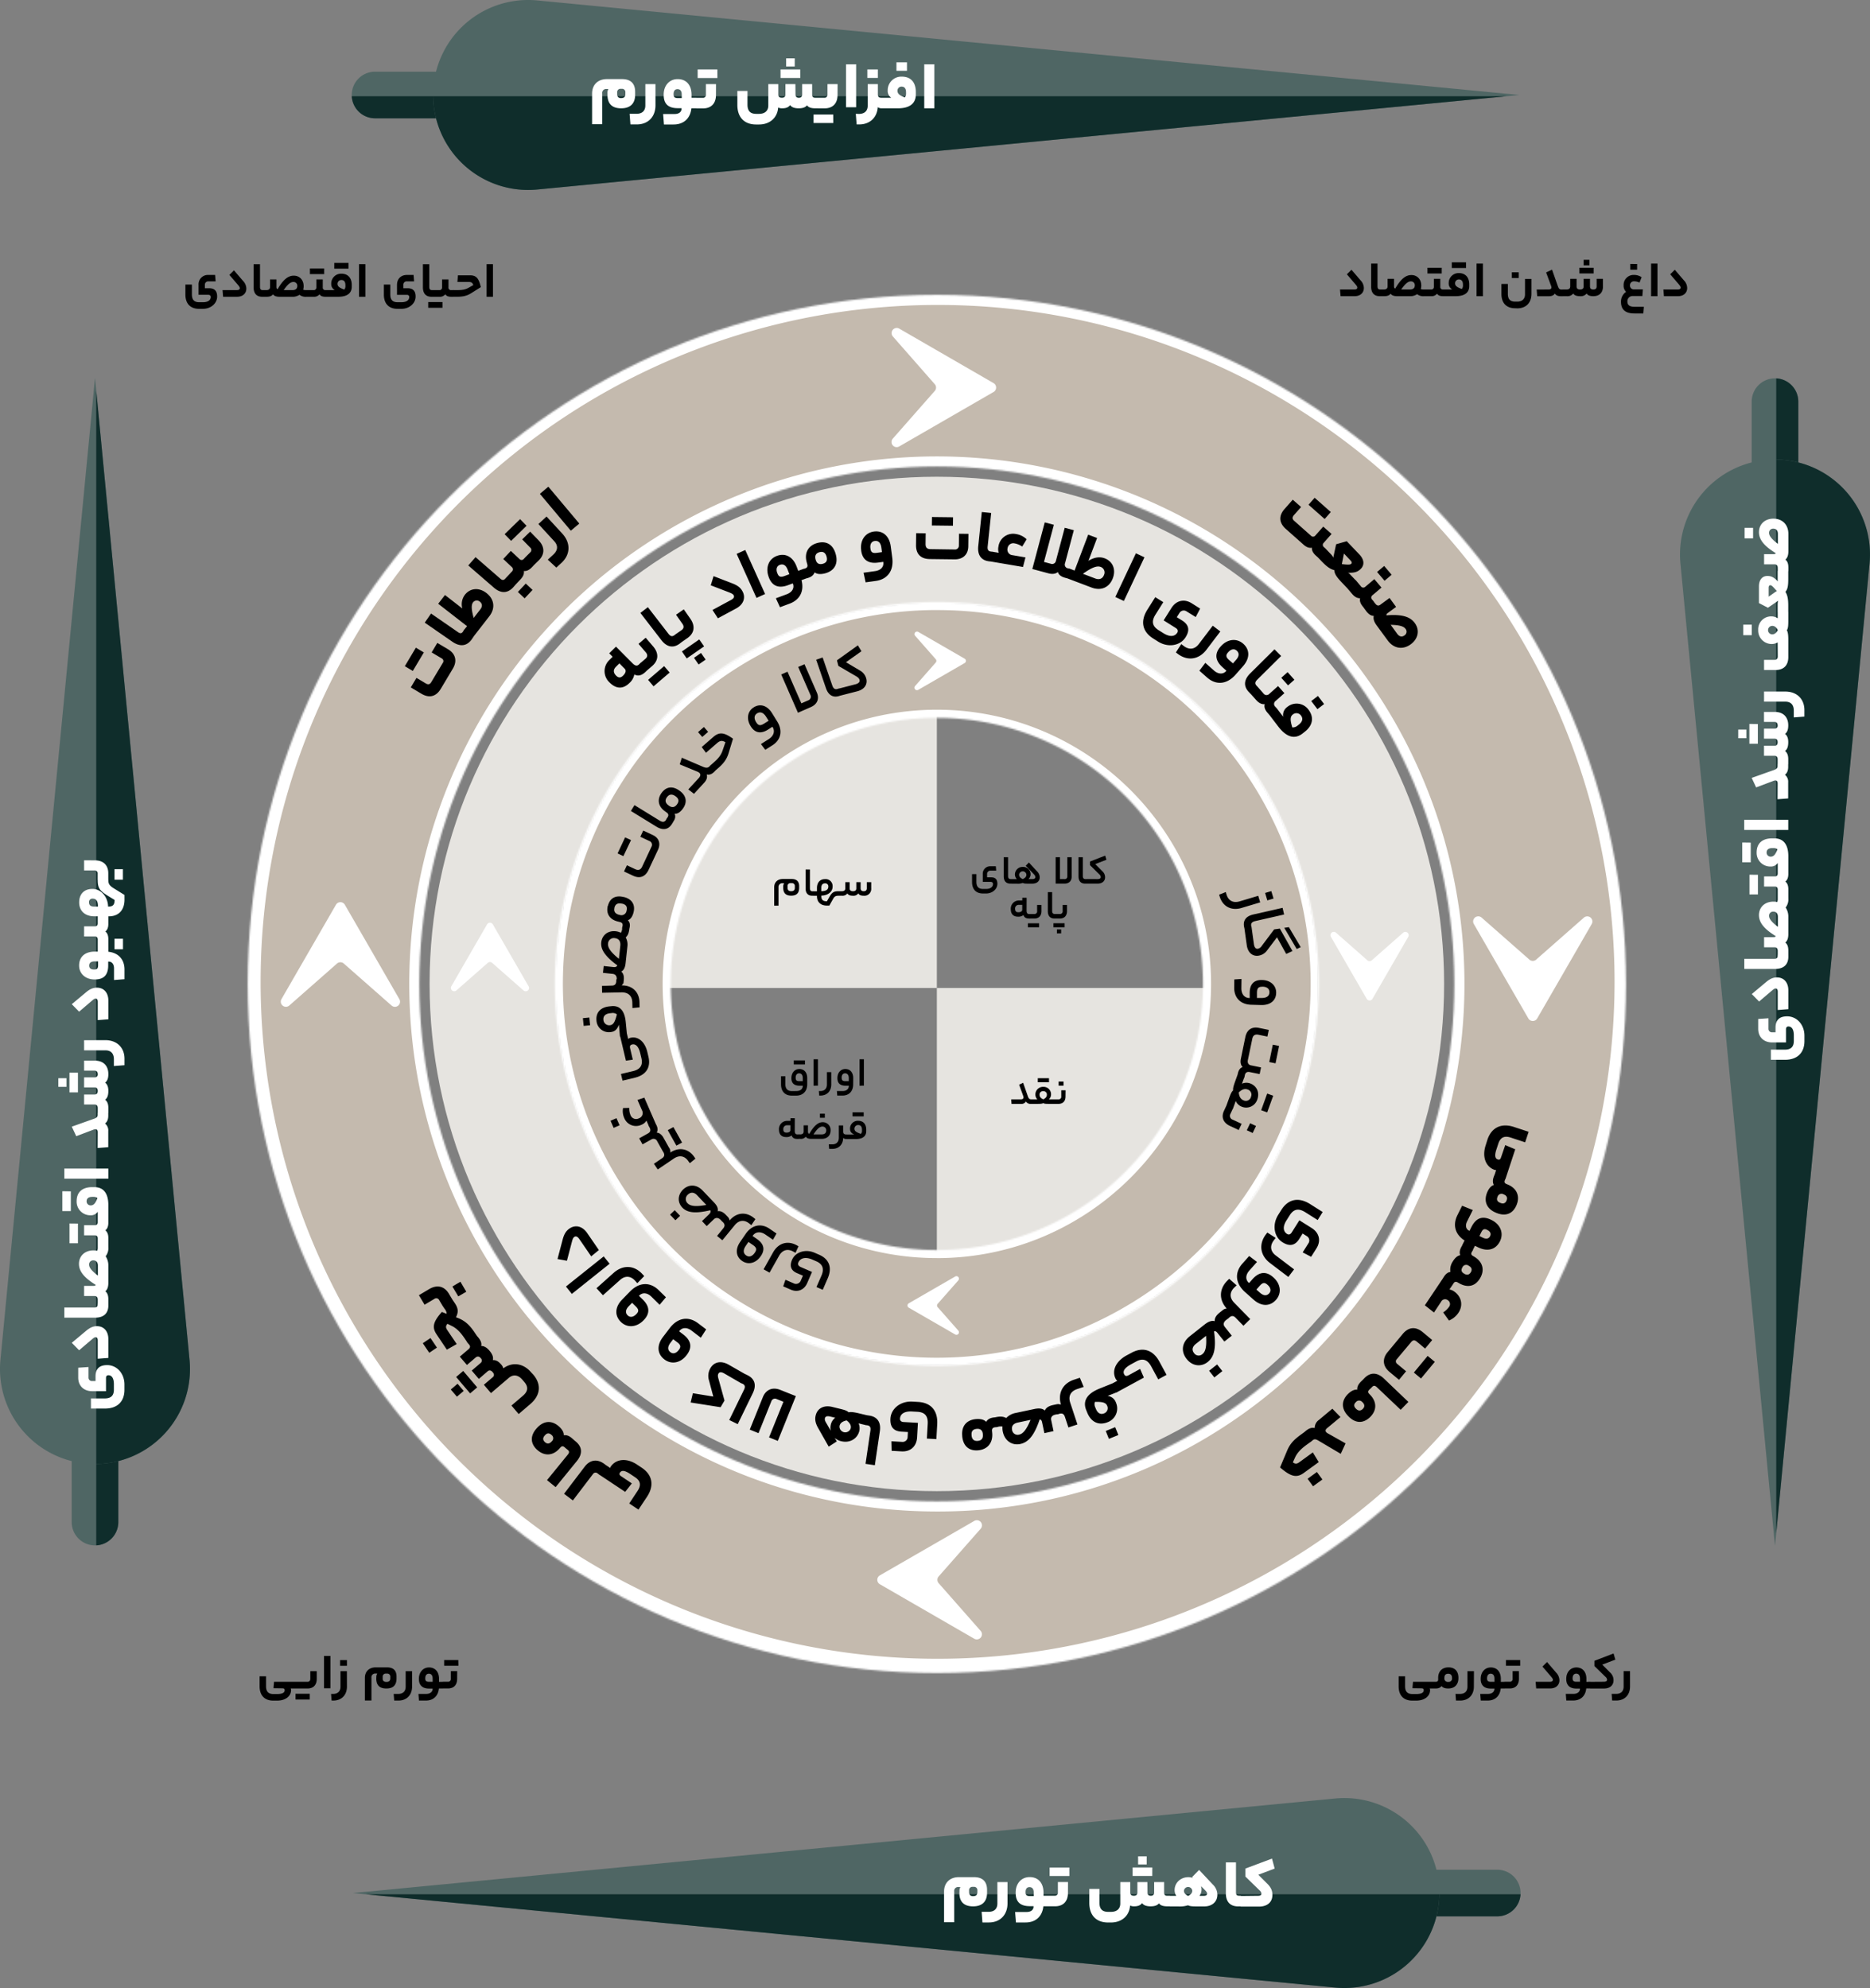<svg id="Layer_1" data-name="Layer 1" xmlns="http://www.w3.org/2000/svg" xmlns:xlink="http://www.w3.org/1999/xlink" viewBox="0 0 1123.12 1194.12" width="1123.12" height="1194.12"><rect x="0" y="0" width="1123.12" height="1194.12" fill="#808080" stroke="none"/><defs><style>.cls-1{fill:#fff;}.cls-2{fill:none;}.cls-3{fill:#e6e4e0;}.cls-4{mask:url(#mask);}.cls-5{fill:#c4baae;}.cls-6{mask:url(#mask-2);}.cls-7{fill:#4f6664;}.cls-8{clip-path:url(#clip-path);}.cls-9{fill:#0f2d2b;}.cls-10{clip-path:url(#clip-path-2);}.cls-11{clip-path:url(#clip-path-3);}.cls-12{clip-path:url(#clip-path-4);}.cls-13{clip-path:url(#clip-path-5);}.cls-14{clip-path:url(#clip-path-6);}.cls-15{clip-path:url(#clip-path-7);}.cls-16{clip-path:url(#clip-path-8);}</style><mask id="mask" x="328.41" y="356.74" width="468.52" height="468.52" maskUnits="userSpaceOnUse"><g transform="translate(-5.75 -5.75)"><g id="path-4-inside-1_315_49" data-name="path-4-inside-1 315 49"><path class="cls-1 svg-elem-1" d="M797.82,596.76c0,126.69-102.7,229.4-229.4,229.4S339,723.45,339,596.76,441.72,367.35,568.42,367.35,797.82,470.06,797.82,596.76Zm-389.24,0A159.84,159.84,0,1,0,568.42,436.92,159.83,159.83,0,0,0,408.58,596.76Z"></path></g></g></mask><mask id="mask-2" x="142.7" y="171.03" width="839.94" height="839.94" maskUnits="userSpaceOnUse"><g transform="translate(-5.75 -5.75)"><g id="path-5-inside-2_315_49" data-name="path-5-inside-2 315 49"><path class="cls-1 svg-elem-2" d="M982.32,596.76c0,228.59-185.31,413.9-413.9,413.9s-413.9-185.31-413.9-413.9,185.31-413.91,413.9-413.91S982.32,368.16,982.32,596.76Zm-724.72,0c0,171.66,139.16,310.81,310.82,310.81S879.23,768.42,879.23,596.76,740.08,285.94,568.42,285.94,257.6,425.1,257.6,596.76Z"></path></g></g></mask><clipPath id="clip-path" transform="translate(-5.75 -5.75)"><rect class="cls-2 svg-elem-3" x="63.55" y="854.19" width="13.3" height="79.81"></rect></clipPath><clipPath id="clip-path-2" transform="translate(-5.75 -5.75)"><rect class="cls-2 svg-elem-4" x="63.55" y="232" width="62.07" height="653.23"></rect></clipPath><clipPath id="clip-path-3" transform="translate(-5.75 -5.75)"><rect class="cls-2 svg-elem-5" x="217" y="63.55" width="79.81" height="13.3"></rect></clipPath><clipPath id="clip-path-4" transform="translate(-5.75 -5.75)"><rect class="cls-2 svg-elem-6" x="265.77" y="63.55" width="653.23" height="62.07"></rect></clipPath><clipPath id="clip-path-5" transform="translate(-5.75 -5.75)"><rect class="cls-2 svg-elem-7" x="839.19" y="1143.55" width="79.81" height="13.3"></rect></clipPath><clipPath id="clip-path-6" transform="translate(-5.75 -5.75)"><rect class="cls-2 svg-elem-8" x="217" y="1143.55" width="653.23" height="62.07"></rect></clipPath><clipPath id="clip-path-7" transform="translate(-5.75 -5.75)"><rect class="cls-2 svg-elem-9" x="1072.55" y="233" width="13.3" height="79.81"></rect></clipPath><clipPath id="clip-path-8" transform="translate(-5.75 -5.75)"><rect class="cls-2 svg-elem-10" x="1072.55" y="281.77" width="62.07" height="653.23"></rect></clipPath></defs><path class="cls-3 svg-elem-11" d="M399.7,599.18A168.71,168.71,0,0,1,568.42,430.47V599.18Z" transform="translate(-5.75 -5.75)"></path><path class="cls-3 svg-elem-12" d="M737.14,599.18A168.73,168.73,0,0,1,568.42,767.9V599.18Z" transform="translate(-5.75 -5.75)"></path><path class="cls-3 svg-elem-13" d="M873.08,596.76c0,168.26-136.4,304.66-304.66,304.66S263.76,765,263.76,596.76,400.16,292.1,568.42,292.1,873.08,428.5,873.08,596.76Zm-533.44,0c0,126.35,102.43,228.78,228.78,228.78S797.2,723.11,797.2,596.76,694.77,368,568.42,368,339.64,470.4,339.64,596.76Z" transform="translate(-5.75 -5.75)"></path><g class="cls-4"><path class="cls-5 svg-elem-14" d="M797.82,596.76c0,126.69-102.7,229.4-229.4,229.4S339,723.45,339,596.76,441.72,367.35,568.42,367.35,797.82,470.06,797.82,596.76Zm-389.24,0A159.84,159.84,0,1,0,568.42,436.92,159.83,159.83,0,0,0,408.58,596.76Z" transform="translate(-5.75 -5.75)"></path><path class="cls-1 svg-elem-15" d="M568.42,831A234.27,234.27,0,1,1,734.07,762.4,232.72,232.72,0,0,1,568.42,831Zm0-458.82A224.55,224.55,0,1,0,727.2,438,223.08,223.08,0,0,0,568.42,372.2Zm0,389.25c-90.81,0-164.69-73.88-164.69-164.69s73.88-164.69,164.69-164.69S733.11,506,733.11,596.76,659.23,761.45,568.42,761.45Zm0-319.67c-85.46,0-155,69.52-155,155s69.52,155,155,155,155-69.53,155-155S653.87,441.78,568.42,441.78Z" transform="translate(-5.75 -5.75)"></path></g><g class="cls-6"><path class="cls-5 svg-elem-16" d="M982.32,596.76c0,228.59-185.31,413.9-413.9,413.9s-413.9-185.31-413.9-413.9,185.31-413.91,413.9-413.91S982.32,368.16,982.32,596.76Zm-724.72,0c0,171.66,139.16,310.81,310.82,310.81S879.23,768.42,879.23,596.76,740.08,285.94,568.42,285.94,257.6,425.1,257.6,596.76Z" transform="translate(-5.75 -5.75)"></path><path class="cls-1 svg-elem-17" d="M568.42,1016.73a418.7,418.7,0,1,1,163.47-33A417.41,417.41,0,0,1,568.42,1016.73Zm0-827.81A406.59,406.59,0,1,0,727.16,221,405.4,405.4,0,0,0,568.42,188.92Zm0,724.72a316.87,316.87,0,1,1,224.07-92.81A314.8,314.8,0,0,1,568.42,913.64Zm0-621.63a304.75,304.75,0,1,0,215.49,89.26A302.76,302.76,0,0,0,568.42,292Z" transform="translate(-5.75 -5.75)"></path></g><path d="M271.7,403.91a1.8,1.8,0,0,0-.56-2.64L265,397.63l3.41-5.72,6.49,3.87c4.52,2.7,5.52,7.07,2.85,11.55l-7.26,12.16c-2.81,4.71-6.94,5.76-11.65,2.95l-6.37-3.8,3.41-5.72,5.6,3.34c1.35.81,2.41.7,3.28-.76Zm-11.39-6.27-6.63,11.12-4.79-2.86,6.63-11.12Zm24.18-13.52c.13-.18.4-.26,3.18,1.65s2.68,2.13,2.55,2.32l-1,1.48c-3,4.4-7.2,4.8-11.72,1.68l-16.64-11.5,3.78-5.48,16.24,11.23c1.26.87,2.12.81,2.89-.3Zm1.77-2.25L268.93,368.4l4.08-5.25,10.4,8.08a9.52,9.52,0,0,1,1.51-8.17c3.23-4.15,8.52-4.59,13-1.09,4.76,3.7,5.45,9.19,1.67,14l-9.85,12.68c-.11.14-.41.24-3-1.74s-2.64-2.39-2.53-2.54Zm8-10.14c1.33-1.71,1.18-3.42-.31-4.58a2.79,2.79,0,0,0-4.09.42c-1.21,1.56-.95,4.61.38,9.35Zm15.81-19.36c.15-.17.43-.23,3,2s2.43,2.41,2.28,2.58l-1.18,1.36c-3.51,4-7.69,4-11.83.38L287,345.4l4.37-5,14.9,12.95c1.15,1,2,1,2.9,0Zm3.09-3.28a1.72,1.72,0,0,0,.08-2.65L308,341.51l4.56-4.84,5.14,4.83a1.73,1.73,0,0,0,2.74-.14l1-1.05c.12-.13.44-.21,2.86,2.07s2.34,2.57,2.22,2.7l-1.2,1.28c-1.57,1.67-3.23,2.58-4.93,2.34.25,1.78-.43,3.36-2.13,5.16L315,357.33c-.13.13-.44.21-2.8-2s-2.4-2.63-2.28-2.76Zm12.43,11-4.74,5.05-4.06-3.82,4.74-5.05Zm3.54-29.88c4,4.09,3.84,8.57.11,12.22l-3.16,3.07c-.13.13-.44.19-2.7-2.13s-2.29-2.73-2.16-2.85l3-3a1.87,1.87,0,0,0-.06-2.89l-4.77-4.89,4.76-4.65ZM322,321.57l-9.27,9.05-3.89-4,9.27-9.05Zm21.49,4.73c5,5.46,5,12.43-.5,17.52l-3.11,2.86-5.12-4.76,3.31-3.05c2.75-2.53,3-5.38.59-8l-9.54-10.36L334,316Zm5.09-1.78L330,302.37l5.09-4.28,18.59,22.15Z" transform="translate(-5.75 -5.75)" class="svg-elem-18"></path><path d="M385.23,896.76l-4,5.09-15.57-10.36c-.15-.1-.25-.44,1.59-3.21s2.12-2.69,2.27-2.59l2.77,1.84a1.9,1.9,0,0,1,.38-1c3.27-4.58,9.58-5.13,15.68-1.07l2.81,1.87c6.55,4.36,7.59,10.83,3.16,17.49l-5.11,7.68-5.54-3.69,5-7.53c2.22-3.33,1.88-6-1.46-8.2l-3-2c-3.37-2.24-5.15-2.24-6.1-.82-.55.83-.38,1.48.63,2.15Zm-20.57-6A1.81,1.81,0,0,0,362,891l-12.18,16-5.3-4,12.43-16.32c3.22-4.22,7.67-4.72,11.82-1.56l1.47,1.12c.14.11.25.41-1.71,3s-2.37,2.66-2.52,2.55Zm-19-15c-.18-.14-.24-.42,1.89-3s2.34-2.51,2.51-2.37l1.4,1.14c4.14,3.38,4.22,7.56.75,11.81L339.45,899l-5.16-4.21,12.47-15.3c1-1.19,1-2.05-.07-2.9Zm-17.22.91c-4.27-3.86-4.35-8.6-.3-13.07l.15-.16c4-4.41,8.93-4.72,13.23-.83,2.07,1.87,3,3.77,2.84,5.24,1.77-.28,3.4.4,5.27,2.09l1,.88c.14.12.22.43-2,2.84s-2.58,2.45-2.71,2.33l-1-.88c-.93-.84-1.7-.87-2.51,0l-.67.74C337.87,880.2,332.73,880.52,328.46,876.66Zm4.57-4.72c1.37,1.24,2.73,1.08,4-.29l.15-.17a2.47,2.47,0,0,0-.2-3.87c-1.4-1.27-2.63-1.17-3.87.19l-.15.17C331.69,869.34,331.67,870.71,333,871.94ZM294.34,824.5a1.9,1.9,0,0,0,.11-3c-1-1.2-2.05-1.15-3-.37l-5.27,4.5-4.26-5,5.2-4.44c1.13-1,1.2-1.85.32-2.88L286.31,812c-.12-.13-.16-.46,2.41-2.65s2.77-2,2.89-1.87l1.11,1.3c1.72,2,2.5,3.83,2,5.42,1.8,0,3.41.94,5,2.86,1.84,2.15,2.46,4,2,5.64,1.73-.11,3.33.65,4.94,2.53a5.53,5.53,0,0,1,1.37,2.44l.07-.06c5.35-3.91,11.88-3.11,16.59,2.4L326,831.4c5.11,6,4.34,12.5-1.75,17.7l-7,6L312.93,850l6.87-5.87c3.05-2.6,3.45-5.25.85-8.29l-1.17-1.37c-2.51-2.94-5.51-3.34-8.14-1.09l-10.71,9.14-4.26-5,5.27-4.49c.92-.79,1.13-1.79,0-3.09s-2.13-1.26-3.06-.47L293.34,834l-4.27-5Zm-13.77,12.4,3.68,4.31-4.07,3.47-3.68-4.31Zm3.38-7.68,8.41,9.86-4.24,3.62-8.41-9.86Zm.9-19.5c-2.39-3.53-4.52-5.79-7.27-7.29l-3.1-1.54c-1.14,1.37-1.07,2.35-.09,3.8l5.67,8.38-5.93,3.36L268,807.3c-2.75-4.06-2.41-7.33,3.13-13.51L274,794.9a4.63,4.63,0,0,0-1.1-2.83l-1.49-2.2c-.1-.15,0-.55,2.69-2.36s3-1.69,3.09-1.54l1.66,2.45c2.06,3.06,2.4,5.33.74,8.57l.34.1c4.85,1.71,7.71,4.33,10.86,9l1.76,2.61c.1.15.11.47-2.58,2.28s-3.09,1.77-3.19,1.62Zm-20.55-.27,3.88,5.74-4.61,3.12-3.88-5.74Zm-.84-29.36c4.9-2.93,9.23-1.73,11.9,2.75l2.25,3.78c.09.16.08.48-2.7,2.14s-3.19,1.58-3.29,1.43l-2.16-3.63a1.88,1.88,0,0,0-2.83-.62l-5.87,3.5-3.41-5.72Zm18.81-4.46,3.54,6L281,784.43l-3.54-5.94Z" transform="translate(-5.75 -5.75)" class="svg-elem-19"></path><path d="M793.07,327.49a1.71,1.71,0,0,0,2.61,0l4.8-5.43,5,4.41-4.68,5.29a1.72,1.72,0,0,0,.23,2.73l1.08,1c.13.12.22.43-2,3s-2.46,2.38-2.6,2.26l-1.31-1.16c-1.72-1.52-2.68-3.15-2.5-4.85-1.76.3-3.36-.33-5.22-2L778,323.45c-4.11-3.64-4.37-7.89-.73-12l4.91-5.56,5,4.41-4.32,4.88c-1,1.18-1.14,2.24.14,3.37Zm8.27-10-9.7-8.57,3.69-4.18,9.7,8.57ZM805,338.54c1.24,1.31,1.51,2,1.47,2.33l1.75-8.2,6.37-1.85,7.58,7.94c2.88,3,3.31,6.35.71,8.83-1.73,1.64-3.56,2.33-7.56,2.17a3.31,3.31,0,0,1,1.28,1l3.66,3.84c.16.16.18.45-2.26,2.77s-2.63,2.2-2.78,2l-3.48-3.65c-3.47-3.64-4.45-5.32-4.62-7.52-2.53-.63-4.65-2.21-7.7-5.4l-2.79-2.93c-.12-.13-.18-.45,2.16-2.68s2.76-2.26,2.88-2.13Zm12.29,5.86c.52-.49.35-1.2-.37-1.95l-4-4.23-1.26,6.37C815.4,345,816.71,345,817.29,344.4Zm5.77,13.48a1.73,1.73,0,0,0,2.62.38l5.49-4.66,4.3,5.08-5.38,4.57a1.71,1.71,0,0,0-.17,2.73l.93,1.09c.12.14.16.46-2.38,2.61s-2.82,2-2.93,1.9l-1.14-1.34c-1.48-1.75-2.2-3.5-1.77-5.15-1.79,0-3.29-.82-4.88-2.7l-3.09-3.64c-.11-.14-.15-.46,2.32-2.55s2.88-2.09,3-2Zm14.25-3.29-4.48-5.28,4.26-3.61,4.47,5.28Zm-5.59,13.7c1,1.31,2,1.47,3,.73l5.59-4.09,3.93,5.37-4.93,3.61c-.76.56-.94.85-.84,1.45,9-.73,14.15.68,17,4.63,3.11,4.25,2.08,9.46-2.42,12.76-4.75,3.47-10.22,2.63-13.86-2.34l-6.61-9c-1.6-2.18-2.18-4-1.73-5.71-1.78-.08-3.21-1-4.83-3.26l-1.17-1.59c-.11-.15-.12-.47,2.49-2.38s3-1.88,3.13-1.74Zm13.16,18.13c1.27,1.74,2.88,2.12,4.37,1a2.64,2.64,0,0,0,.61-4c-1.16-1.6-4.05-2.27-8.86-2.37Z" transform="translate(-5.75 -5.75)" class="svg-elem-20"></path><path d="M375.78,411.57c1.33,1.34,2.69,1.51,4.19,0,1.67-1.65,2-3.14.88-4.23l-3.1-3.13-2.07,2.06C374,408,374,409.74,375.78,411.57Zm9.92-7.36c1.62,1.63,2.79,1.67,3.85.62l1-1c.16-.16.48-.16,2.47,1.86s1.86,2.2,1.7,2.36l-1,1c-2.23,2.21-4.43,3.12-7,1.84a9.1,9.1,0,0,1-2.89,5.07c-3.8,3.77-8,3.78-12.11-.41a9.2,9.2,0,0,1-.12-13.23l2.1-2.08-2.05-2.08,4.06-4ZM398,394c3.66,4.27,3.2,8.57-.59,11.82L394,408.75c-.14.11-.43.19-2.21-1.9s-1.79-2.49-1.65-2.61l3.38-2.9c1.09-.94,1.35-2.29.12-3.72l-4.39-5.12,4.3-3.69Zm9.93,15.72L398.28,418,395,414.12l9.63-8.26Zm3.87-23.2c.17-.14.49-.1,2.22,2.14s1.58,2.42,1.4,2.56l-1.28,1c-4,3.1-7.95,2.21-11.19-2l-12.58-16.31,4.49-3.46,12.36,16c1.21,1.57,2.3,1.8,3.62.79Zm8.55-9.16c3.21,4.61,2.32,8.85-1.78,11.69l-3.7,2.57c-.14.1-.44.15-2-2.11s-1.52-2.66-1.37-2.77l3.65-2.54c1.19-.82,1.58-2.13.51-3.68L411.78,375l4.65-3.24Zm9.2,24.59-4.21,2.93-2.77-4,4.21-2.92Zm-.92-7.95-10.42,7.24-2.9-4.18,10.42-7.23Zm4-36.68,1.69-5.51,11.54,4.46c3.26,1.31,4.77,2.7,5.84,4.68,1.94,3.6.86,7.76-3.9,10.31l-10.88,5.87-3.25-5,11.12-6c1.67-.89,2.12-1.85,1.61-2.8-.39-.71-1.1-1.09-2.61-1.71Zm27.47,7.56-11.91-26.44,5.16-2.33,11.92,26.44Zm28.34-17.47c.17-.06.5,0,1.48,2.71s.75,2.79.58,2.86l-3.37,1.25c1.71,6.56-.94,11.81-7.18,14.12l-5.74,2.13-2.47-5.37,6.5-2.41c3.37-1.25,4.68-3.79,3.74-6.32l-.08-.21-2.95,1.09c-5.61,2.08-9.53.42-11.46-4.77l-.07-.21c-2-5.48-.11-10.75,4.95-12.63s9.64.51,11.84,6.45l.94,2.53Zm-15.77,2.73c.73,2,1.83,2.49,4.23,1.6l2.95-1.1-1-2.61c-1-2.78-2.72-3.74-4.71-3s-2.4,2.71-1.58,4.9Zm24-18.24c5.47-1.47,9.45,1,11,6.68l.06.22c1.52,5.64-.89,9.83-6.36,11.31-2.95.79-5.14.45-6.35-.57-.68,1.77-2,2.83-4.59,3.52l-1.13.3c-.17.05-.47,0-1.18-2.66s-.54-3-.36-3.07l1.12-.3c1.61-.44,2.1-1.22,1.71-2.65l-.33-1.22C488.69,337.82,491.22,333.37,496.64,331.9Zm1.26,5.53c-2.21.6-2.91,2.14-2.32,4.35l.06.22c.56,2.08,1.93,3,4.15,2.42s3-1.93,2.41-4.19l-.06-.22C501.54,337.8,500.16,336.82,497.9,337.43Zm43.69,3.2c1.07,7.8-2.74,13.08-9.91,14.07l-6.06.83-1.25-5.77,6.86-.95c3.57-.48,5.4-2.69,5-5.36l0-.22-3.12.42c-5.92.82-9.39-1.66-10.15-7.14l0-.22c-.79-5.79,2.24-10.52,7.58-11.25s9.3,2.58,10.16,8.86Zm-13.07-5.29c.29,2.1,1.25,2.83,3.79,2.48l3.12-.43-.38-2.76c-.4-2.94-1.85-4.24-3.95-3.95s-2.93,2.12-2.61,4.44Zm50.54.46a2.27,2.27,0,0,0,2.55-2.27l.09-7.19,5.66.07-.09,7.51c-.06,4.94-3.24,7.87-8.23,7.81l-14.89-.18c-5.39-.06-8.32-3-8.26-8.37L556,326l5.71.07-.07,6.43c0,2,.77,3.07,2.93,3.09Zm-1-14.27-12.68-.15.07-5.08,12.67.15Zm24.16,15.67c.22,0,.42.27.13,3.09s-.52,2.84-.74,2.82l-1.61-.17c-5.06-.52-7.29-3.87-6.74-9.15l2.12-20.49,5.64.58L598.93,334c-.2,2,.43,2.89,2.08,3.07Zm3.35.59a6.93,6.93,0,0,1-.19-3.68A8.87,8.87,0,0,1,616,326.53a11.88,11.88,0,0,1,6.35,3.14l-2.67,4.38a11.6,11.6,0,0,0-4.59-1.92,3.45,3.45,0,0,0-4.2,2.93,3.34,3.34,0,0,0,3,4.16l7.76,1.33-1.49,5.76L600.71,343c-.18,0-.42-.21,0-2.91s.79-3,1-2.94Zm20.16,9.74,7.46-28,5.48,1.45-5.94,22.3,4.13,1.1a2.28,2.28,0,0,0,3-1.62l5.33-20,5.47,1.46L645.43,344a2.26,2.26,0,0,0,1.82,3.13l1.34.36c.18,0,.38.33-.35,3.07s-1,2.71-1.17,2.67l-1.53-.41c-2.38-.64-3.95-1.75-4.43-3.46-1.52,1.18-3.39,1.38-5.73.75Zm25.39.94,8.17-21.57,5.34,2-5.19,13.71c3.84-2.39,7.14-2.49,9.75-1.5,4.88,1.85,6.89,6.7,4.88,12-2.09,5.5-7.05,7.71-12.73,5.56l-15.6-5.91c-.17-.07-.38-.29.6-2.85s1.33-2.77,1.5-2.7Zm12.3,4.71c2.57,1,4.51.17,5.35-2.06a3.53,3.53,0,0,0-2-4.85c-2.35-.89-5.7.58-10.65,4.14Zm12.17,11.15,12.35-26.24,5.13,2.41-12.35,26.24Zm37.19,21.49c.69-1.11.3-2.1-.95-2.89l-7.23-4.55,4.67-7.42c2.83-4.49,7.6-5.74,12.2-2.84l5.06,3.19-2.66,5.07L718.43,373a3,3,0,0,0-4.34,1l-1.56,2.48,3.24,2c4.3,2.71,4.55,6.11,2,10.1-3.16,5-10.39,6.37-16.52,2.52l-2.89-1.83c-6.66-4.19-7.79-10.48-3.53-17.26l4.77-7.57,4.83,3-4.69,7.46c-2.45,3.88-2.06,6.89,1.82,9.34l2.9,1.82C708.33,388.49,711.31,388.14,712.78,385.82ZM730.35,396c-4.5,5.91-11.27,7-17.22,2.5l-1.14-.87,3.23-5,1.47,1.12c3.29,2.5,6.61,2.09,9.09-1.17l8.35-11,4.55,3.46Zm17.47,15c-5.21,5.9-11.71,6.46-17.14,1.66l-4.58-4.05,3.57-4.71,5.18,4.59c2.7,2.38,5.56,2.33,7.35.31l.15-.17L740,406.53c-4.48-4-4.87-8.21-1.21-12.35l.15-.17c3.87-4.38,9.43-5.17,13.48-1.6s4.1,8.73-.1,13.48Zm-4.52-13.36c-1.4,1.59-1.33,2.8.59,4.49l2.36,2.09,1.85-2.09c2-2.23,2-4.17.42-5.57s-3.53-.84-5.07.92Zm18.07,21c.16.16.16.48-1.85,2.48s-2.2,1.86-2.36,1.7L756,421.62c-3.58-3.6-3.18-7.61.59-11.35l14.62-14.5,4,4L760.85,414c-1.4,1.4-1.5,2.51-.33,3.69Zm3.22,3.63a2.24,2.24,0,0,0,3.39.36l5.37-4.79,3.8,4.26-5.2,4.64a2.22,2.22,0,0,0-.21,3.56l1.14,1.27c.11.14.13.49-2,2.34s-2.36,1.75-2.48,1.61L767.13,434c-1.62-1.81-2.31-3.6-1.77-5.29-1.89.18-3.56-.68-5.2-2.53l-3.5-3.93c-.12-.13-.2-.42,1.85-2.25s2.46-1.83,2.58-1.7Zm14.77-4.85-4.07-4.56,3.8-3.38,4.07,4.56Zm-3.77,17.75.85,1.11a5.94,5.94,0,0,1,2.49-5.92A8.77,8.77,0,0,1,791.6,432c3.55,4.65,2.56,9.65-2.34,13.38l-1.25,1c-4.79,3.66-9.74,2.06-14.57-4.27l-5.67-7.43c-.11-.14-.17-.44,2-2.1s2.6-1.64,2.7-1.5Zm6.31,7.52a4.49,4.49,0,0,0,3.24-1.17l.53-.41c2.4-1.83,2.85-3.75,1.43-5.61a3.36,3.36,0,0,0-4.79-.65C780.59,436.11,780.49,438.12,781.9,442.64ZM797,431.71l-3.71-4.86,4-3.08,3.71,4.86Z" transform="translate(-5.75 -5.75)" class="svg-elem-21"></path><path d="M778.72,746.89c1.1.7,2.09.31,2.88-.94l4.55-7.23,7.42,4.67c4.49,2.83,5.74,7.6,2.83,12.21l-3.19,5.06L788.14,758l3.43-5.44a3,3,0,0,0-1-4.34l-2.47-1.56-2,3.24c-2.71,4.29-6.11,4.54-10.11,2-5-3.16-6.36-10.39-2.5-16.51l1.82-2.89c4.2-6.66,10.49-7.79,17.27-3.53l7.57,4.78-3,4.83-7.46-4.7c-3.88-2.45-6.89-2.06-9.33,1.82l-1.82,2.89C776,742.44,776.4,745.43,778.72,746.89Zm-10.16,17.54c-5.91-4.48-7-11.26-2.52-17.21l.87-1.14,5,3.22-1.11,1.47c-2.5,3.3-2.08,6.61,1.18,9.08l11,8.35-3.45,4.55Zm-15,17.45c-5.89-5.23-6.43-11.73-1.62-17.14l4.06-4.57,4.7,3.57-4.6,5.18c-2.39,2.69-2.35,5.55-.33,7.35l.17.15,2.09-2.36c4-4.47,8.22-4.85,12.35-1.17l.17.15c4.37,3.88,5.15,9.44,1.56,13.47s-8.74,4.09-13.48-.12Zm13.36-4.49c-1.58-1.4-2.78-1.33-4.49.58l-2.09,2.36,2.09,1.85c2.22,2,4.16,2,5.57.44s.84-3.53-.91-5.08Zm-19.78,1.66c-3,2.89-3,6.23-.16,9.16l9.66,9.86-4.08,4-4.72-4.83c-1.35-1.38-2.56-1.33-4,.09l-.55.53c-.13.13-.54.09-2.46-1.87s-1.82-2.24-1.69-2.37l.48-.47a4.33,4.33,0,0,1,2.88-1.43l0,0c-4.75-5.24-4.61-11.85.5-16.85l1-1,4.47,3.93Zm-5,19.6c-1.63,1.29-1.83,2.77-.8,4.07l4.22,5.32-4.45,3.52-4-5c-.89-1.13-1.32-1.31-2.2-1.12,1.35,9.82.18,15.23-3.84,18.41s-9.25,2.44-12.62-1.82c-3.55-4.48-2.93-9.85,1.87-13.65l8.92-7.06c2.4-1.89,4.32-2.5,6.06-2-.07-1.9.88-3.52,3.14-5.3l1.73-1.37c.14-.11.43-.17,2.14,2s1.68,2.56,1.54,2.67ZM723.94,813c-2.11,1.68-2.5,3.65-1.05,5.48a3.33,3.33,0,0,0,5.05.59c2-1.56,2.57-5,2.17-10.95Zm8,16.11,4.8-3.8,3.15,4-4.79,3.8ZM690.5,828l2.26,5.21-16.57,9c-.16.09-.5,0-1.85-2.48s-1.13-2.65-1-2.74l3.52-1.9a2.48,2.48,0,0,1-1-1.1c-2.55-4.81,0-10.56,6.49-14.09l3-1.61c6.92-3.74,13-1.64,16.77,5.4l4.26,7.87-5,2.72-4.19-7.76c-2.18-4-5-5.17-9-3l-3,1.63c-4.15,2.25-5.25,4.28-4.24,6.13.6,1.11,1.36,1.21,2.71.48Zm-18.23,15.7-1.29.52a5.94,5.94,0,0,1,5,4A8.77,8.77,0,0,1,671,860c-5.42,2.18-10-.1-12.28-5.81l-.59-1.46c-2.25-5.59.6-9.94,8-12.92l8.68-3.49c.17-.07.47,0,1.49,2.5s.9,2.94.73,3Zm-8.92,4.08a4.45,4.45,0,0,0,.27,3.43l.25.63c1.12,2.79,2.86,3.74,5,2.86a3.34,3.34,0,0,0,1.89-4.44C670,848.29,668.08,847.65,663.35,847.81Zm6.51,17.49,5.68-2.28,1.9,4.71L671.76,870Zm-24.55-8.53c-.61-1.84-1.72-2.32-3.64-1.69l-.72.24c-.17.06-.53-.15-1.39-2.76s-.65-2.81-.48-2.87l.64-.21a4.26,4.26,0,0,1,3.21,0v-.05c-1.88-6.53.8-12.58,7.85-14.92l3.54-1.17,2.29,5.49-3.92,1.3c-3.93,1.31-5.46,4.28-4.17,8.16l4.34,13.1-5.42,1.8Zm-5.7-1.3c-2,.43-2.86,1.66-2.51,3.29l1.4,6.64L633,866.58l-1.33-6.29c-.29-1.37-.6-1.76-1.48-2-3.16,9.4-6.61,13.72-11.62,14.79s-9.37-1.93-10.5-7.25a10,10,0,0,1-.22-3.22,6.64,6.64,0,0,0-2.86.2l-1.1.23c-.18,0-.49-.13-1.07-2.9s-.34-2.87-.16-2.91l1.1-.23c2.64-.56,4.59-.47,6.31.5a10.55,10.55,0,0,1,5.74-3.06l11.13-2.36c3-.63,5-.32,6.31.92.78-1.73,2.36-2.75,5.17-3.35l2.16-.46c.18,0,.47,0,1,2.72s.37,3.05.19,3.09ZM617,860.23c-2.64.56-3.86,2.15-3.38,4.44a3.34,3.34,0,0,0,4.27,2.77c2.46-.52,4.53-3.35,6.81-8.85Zm-23.67,16.65c-5.64.52-9.13-2.6-9.67-8.46l0-.23c-.53-5.82,2.56-9.53,8.2-10.05,3-.28,5.14.43,6.16,1.65,1-1.63,2.48-2.44,5.12-2.69l1.17-.1c.18,0,.46.09.71,2.82s0,3.07-.17,3.09l-1.16.1c-1.66.16-2.28.84-2.14,2.32l.12,1.26C602.13,872.41,598.88,876.36,593.28,876.88Zm-.29-5.66c2.28-.21,3.24-1.61,3-3.9l0-.22c-.2-2.15-1.39-3.3-3.67-3.09s-3.31,1.38-3.09,3.71l0,.23C589.47,870.23,590.66,871.43,593,871.22ZM546.3,857.83c-.08,1.31.74,2,2.22,2.07l8.53.48-.5,8.76c-.3,5.29-3.87,8.69-9.3,8.39l-6-.34-.13-5.73,6.42.36a3,3,0,0,0,3.33-3l.16-2.92-3.82-.22c-5.07-.28-6.93-3.14-6.67-7.85.34-5.93,6-10.61,13.24-10.2l3.41.2c7.86.44,11.9,5.4,11.45,13.39l-.51,8.94-5.7-.32.5-8.8c.26-4.58-1.54-7-6.12-7.29l-3.41-.19C548.89,853.34,546.45,855.09,546.3,857.83Zm-20.92,3.84c-.22,0-.41-.29,0-3.09s.64-2.82.86-2.79l1.6.24c5,.74,7.12,4.18,6.34,9.43l-3,20.38-5.6-.83,2.94-20c.28-2-.3-2.9-1.95-3.15Zm-11.12-2.74c-2.49.52-3.84,1.53-4.24,3.19a3.43,3.43,0,0,0,6.65,1.6C517.07,862.05,516.32,860.53,514.26,858.93Zm7.16,1.76a7.37,7.37,0,0,1,.44,4.54c-1.14,4.77-5.75,7.41-10.78,6.21a9.08,9.08,0,0,1-4-2l1.26,2.1-4.87,3.14-6.41-11.29c-1.59-2.83-2-5.1-1.41-7.46,1-4.2,4.8-6.34,9.88-5.13l4.07,1c3.58.85,4.9,1.31,5.83,2.27,1.34-.37,3.44-.06,6.54.69l5.42,1.29c.18.05.41.24-.23,2.91s-1,2.91-1.15,2.87Zm-14-3.36-3.15-.75c-1.84-.44-2.81,0-3.06,1-.19.79-.09,1.51,1,3.24l2.48,4.3a8.4,8.4,0,0,1,.06-3.73A7.17,7.17,0,0,1,507.38,857.33Zm-23.68-13-10.84,26.9-5.26-2.11,8.63-21.4-4-1.6a2.27,2.27,0,0,0-3.21,1.23l-7.75,19.23-5.25-2.12L463.9,845c1.88-4.67,5.91-6.25,10.54-4.38Zm-33.15-7.9c-.2-.1-.31-.4.93-3s1.47-2.49,1.67-2.39l1.46.71c4.56,2.22,5.51,6.14,3.18,10.91l-9,18.51-5.1-2.48,8.87-18.19c.87-1.78.6-2.86-.9-3.59Zm-9.89-5.73c-1.64-.94-2.85-.91-3.39,0s-.46,1.71-.08,3.12L440.88,847l-2.34,4-18-2.84,1.34-5.56,12.27,2L431.6,835a9.19,9.19,0,0,1,.83-7.47c2.09-3.62,6.25-4.8,11.08-2l10.48,6c.15.09.32.35-1.05,2.72s-1.76,2.52-1.92,2.43ZM408,803.48c4.76-6.26,11.2-7.31,17-2.93l4.87,3.7-3.2,5L421.11,805c-2.86-2.18-5.71-1.92-7.34.23l-.14.18,2.51,1.91c4.76,3.61,5.47,7.82,2.12,12.22l-.14.18c-3.53,4.66-9,5.86-13.31,2.59s-4.75-8.4-.91-13.45Zm5.5,13c1.28-1.69,1.12-2.88-.92-4.43l-2.51-1.9-1.69,2.21c-1.79,2.37-1.69,4.31,0,5.59s3.57.57,5-1.29Zm-29.35-35c5.5-5.63,12-5.86,17.19-.8l4.37,4.27-3.79,4.53L397,784.62c-2.58-2.51-5.44-2.61-7.33-.68l-.15.16,2.25,2.2c4.28,4.18,4.45,8.44.59,12.4l-.16.16c-4.09,4.18-9.68,4.69-13.54.92s-3.66-8.93.77-13.46ZM388,795c1.48-1.51,1.46-2.72-.37-4.51l-2.25-2.2-1.95,2c-2.07,2.12-2.21,4.06-.7,5.54s3.48,1,5.11-.66Zm-13.71-24.68c5.53-4.94,12.4-4.74,17.37.83l1,1.07-4.13,4.29-1.23-1.37c-2.75-3.09-6.08-3.31-9.14-.58l-10.29,9.19L364,779.52Zm-2.41-5.5L349.2,782.94l-3.54-4.43,22.67-18.09Zm-25.63-1.8L340.59,762l3.17-12c.95-3.39,2.16-5,4-6.31,3.37-2.33,7.62-1.71,10.68,2.74l7,10.18-4.61,3.78L353.69,750c-1.07-1.55-2.08-1.9-3-1.29-.67.46-1,1.21-1.42,2.78Z" transform="translate(-5.75 -5.75)" class="svg-elem-22"></path><path d="M485.28,764c-.54,1.24,0,2.19,1.4,2.81l6.77,2.94-2.92,6.73c-1.75,4-5.63,5.73-9.79,3.92l-4.6-2,1.34-3.95,4.91,2.13a3.09,3.09,0,0,0,4.34-1.71L488,772l-3.64-1.57c-3.74-1.63-4.44-4.39-2.9-8,2-4.6,8-6.63,13.56-4.2l2.7,1.18c6.17,2.68,7.89,7.87,5.17,14.14l-3,6.91-3.78-1.64,3-6.84c1.73-4,.85-6.91-3.11-8.63l-2.67-1.16C489.41,760.61,486.38,761.45,485.28,764Zm-15.22-6c3.18-5.65,8.79-7.31,14.28-4.22l1,.55-1.81,3.93-1.29-.72c-3.45-1.95-6.59-1-8.57,2.48l-5.72,10.15-3.59-2Zm-16.47-11.1c3.71-5.41,9.28-6.58,14.37-3.09l4.16,2.86L470,750.42l-4.55-3.13c-3-2.07-6-1.66-7.6.71l-.11.16,2.65,1.83c4.19,2.88,4.95,6.37,2.34,10.18l-.12.16c-2.83,4.13-7.41,5.37-11.12,2.82s-4.3-6.92-1.22-11.4Zm5.54,11.2c1.25-1.82,1-3.05-1.21-4.55l-2.66-1.82-1.62,2.36c-1.7,2.47-1.54,4.51.28,5.76s3.69.46,5.1-1.59Zm-3.29-17.38c-3.07-2.5-6.32-2.15-8.87,1l-7.37,9-3.19-2.6,3.76-4.6c1.15-1.42.94-2.69-.59-4l-.42-.34c-.12-.1-.13-.46,1.12-2s1.48-1.45,1.6-1.35l.42.34a4,4,0,0,1,1.63,2.68l.12-.15c4.1-4.77,9.8-5.23,14.52-1.37l.87.71L457,741.65Zm-17.2-2.16c-1.45-1.52-3-1.58-4.17-.43l-4.27,4.08-2.84-3,4.15-4c1-1,1.19-1.62.86-2.53-8.9,2.1-13.8,1.57-16.83-1.6s-2.82-7.68.52-10.87,8-3.16,11.58.54l7,7.31c1.9,2,2.52,3.65,2.13,5.21,1.68-.26,3.29.46,5,2.26l1.24,1.29c.11.11.18.36-1.22,1.7s-1.79,1.39-1.9,1.28Zm-14.11-14.78c-1.88-2-3.91-2.12-5.6-.51a3.48,3.48,0,0,0-.2,5.24c1.8,1.88,5.25,2.07,11.22,1ZM411,732.66l3.22,3.37-2.81,2.68-3.22-3.37Zm8.22-29.38c-2.22-3.29-5.43-3.88-8.78-1.62l-9.65,6.53-2.31-3.41,4.93-3.33c1.51-1,1.67-2.3.56-4l-.3-.45c-.09-.13,0-.47,1.65-1.58s1.83-1,1.92-.83l.31.45a4.06,4.06,0,0,1,.78,3l.16-.11c5.3-3.39,10.89-2.2,14.3,2.85l.63.93-3.37,2.71Zm-18.75-12a2.37,2.37,0,0,0-3.37-1.18l-5.46,3-2-3.6,5.29-2.95c1.49-.84,1.8-2,.95-3.56l-.66-1.19c-.08-.13,0-.43,1.71-1.39s2-.84,2.05-.71l.76,1.36c1.06,1.9,1.26,3.61.42,5,1.67.13,3.05,1.23,4.09,3.1l3.54,6.34c.07.14.09.4-1.61,1.34s-2.08.9-2.16.76Zm9.73-8.55,5.19,9.3L412,693.89l-5.18-9.29ZM394,678.85a5.88,5.88,0,0,1-2.92,2.46,7.59,7.59,0,0,1-10.4-4,10.14,10.14,0,0,1-.73-6l3.73-.1a10,10,0,0,0,.78,4.41,3.58,3.58,0,0,0,5,1.86,3.37,3.37,0,0,0,1.92-4.73l-2.75-6.31,4.09-1.4,6.87,15.74c.06.14,0,.4-1.74,1.18s-2.15.68-2.22.54Zm-18-1.46,1.87,4.27-3.57,1.55-1.86-4.27Zm9.81-35.15-4.13.62-3.71-15.69c0-.15.1-.42,2.1-.89s2.06-.25,2.1-.1l.86,3.67a2.74,2.74,0,0,1,1.43-.74c4.46-1.05,8.6,2.28,10.07,8.51l.68,2.88c1.55,6.54-1.58,11-8.23,12.6l-7.33,1.74-.95-4,7.26-1.72c4.23-1,6-3.46,5.05-7.66l-.67-2.83c-1-4.35-2.82-6-4.94-5.5-1.21.29-1.51,1-1.18,2.4Zm-8.19-19.42c-.06-.54-.13-1.23-.2-1.58-1,2.91-2.48,4.19-5,4.44A7.42,7.42,0,0,1,364,618.8c-.48-4.9,2.45-8,7.71-8.56l1.31-.13c5.06-.49,7.88,2.78,8.54,9.43l.8,8.24c0,.15-.07.39-2,.58s-2.26,0-2.28-.16Zm-1.31-7.75a4.09,4.09,0,0,0-3.24-.82l-.7.07c-3.05.3-4.44,1.72-4.2,4.08a3.48,3.48,0,0,0,3.82,3.18C374.05,621.37,375.07,619.83,376.24,615.07Zm-16.6,1.86.45,4.64-3.86.38-.46-4.64Zm13.54-19.19c1.83,0,2.66-1,2.62-3v-.55c0-.15.26-.39,2.25-.43s2.06.19,2.06.35v.54a4,4,0,0,1-1,3h.2c6.1,0,10.33,3.87,10.45,10.17l.06,3-4.3.43-.07-3.3c-.08-4-2.45-6.21-6.49-6.13l-11.65.23-.08-4.11Zm2.87-3.57c.22-2.08-.71-3.27-2.37-3.45l-5.87-.63.44-4.1,5.72.62c1.42.15,2-.14,2.48-1-7.34-5.43-10.11-9.52-9.64-13.88s4.05-7.11,8.64-6.62a8.57,8.57,0,0,1,3.11.92,5.25,5.25,0,0,0,.81-2.8l.1-1c0-.15.23-.36,2.28-.14,1.89.2,2,.45,2,.6l-.11,1c-.26,2.43-.89,4-2.15,5.12a8.89,8.89,0,0,1,1,5.5l-1.08,10c-.29,2.74-1.16,4.29-2.6,5,1.28,1.12,1.77,2.81,1.5,5.28l-.19,1.78c0,.16-.16.37-2.09.17s-2.21-.48-2.2-.63Zm2.18-20.31c.29-2.7-.9-4.35-3.22-4.6a3.48,3.48,0,0,0-4.14,3.22c-.27,2.59,1.81,5.36,6.52,9.18Zm-7.42-24.07c1.19-4.63,4.63-6.47,9.52-5.21l.19,0c4.78,1.23,6.82,4.68,5.64,9.27-.68,2.64-1.91,4.16-3.39,4.63,1.2,1.27,1.5,2.75.91,5l-.23.91c0,.14-.21.34-2.09-.14s-2.13-.79-2.09-.94l.23-.9c.42-1.62-.05-2.46-1.48-2.83l-1.28-.32C371.85,558.08,369.62,554.42,370.81,549.79Zm3.95,1.18c-.59,2.29.42,3.67,2.83,4.29l.19,0a3.1,3.1,0,0,0,4.21-2.49c.58-2.26-.2-3.62-2.49-4.21l-.19,0C376.9,548,375.35,548.67,374.76,551Zm22.16-36.56a2.36,2.36,0,0,0-1-3.39l-5.66-2.66,1.75-3.73,5.83,2.74c3.66,1.72,4.75,5.15,3,8.88l-5.66,12.06c-2,4.22-5.36,5.29-9.3,3.44l-5.42-2.54,1.75-3.72,4.93,2.31c1.86.87,3.26.54,4.22-1.5Zm-12.25-4.07L380.15,520l-3.48-1.64,4.52-9.63Zm21.57-13c.1-.17.37-.23,2.12.85s1.66,1.24,1.55,1.41l-.63,1c-2.21,3.61-5.53,4-9.3,1.72l-15.39-9.46,2.16-3.51,15.15,9.32c1.76,1.07,3,.9,3.85-.56ZM403.11,482c2.83-3.85,6.71-4.28,10.78-1.29l.16.11c4,2.92,4.59,6.89,1.78,10.71-1.61,2.19-3.32,3.15-4.87,3,.64,1.63.37,3.11-1,5l-.55.75c-.1.12-.33.24-1.89-.91s-1.68-1.52-1.59-1.64l.55-.76c1-1.34.87-2.3-.32-3.17l-1.06-.78C401,490.1,400.29,485.88,403.11,482Zm3.23,2.56c-1.4,1.91-1,3.57,1,5l.15.12c1.76,1.28,3.46,1.14,4.84-.74s1.16-3.43-.75-4.84l-.15-.11C409.45,482.58,407.74,482.67,406.34,484.58Zm19.06-11.43c1.16-1.26,1.27-2.36.36-3.2a6,6,0,0,0-1.55-.84L414,464.88l1.25-4,12.53,5.37c2,.87,3.14.88,4.27-.35l.63-.69c.1-.11.46-.1,1.92,1.24s1.36,1.56,1.26,1.67l-.74.81c-1.57,1.71-3.11,2.41-4.94,2,.54,1.77,0,3.36-1.62,5.1l-6,6.53-3.42-2.65Zm8.81-9.21c2.84-2.48,4.49-4.43,5.45-7.17l1.78-5.17c-2-1.21-3.26-1-5.05.54l-6.64,5.79-2.55-3.45,6.91-6c3.6-3.14,6.45-2.89,11.88,1l-2.63,8.63c-1.16,3.8-3,6.21-6.43,9.17l-2,1.76c-.12.1-.37.17-1.65-1.3s-1.3-1.85-1.18-1.95Zm-3.16-18.58-3.51,3.06L425,445.5l3.52-3.07ZM472.47,439c3.51,5.55,2.39,11.13-2.83,14.43l-4.27,2.69-2.6-3.45,4.66-2.95c3.09-1.95,3.88-4.84,2.35-7.27l-.11-.16L467,444c-4.3,2.71-7.81,2-10.28-1.87l-.1-.17c-2.68-4.23-2-8.93,1.8-11.33s8.05-1.23,10.95,3.37ZM460,439.7c1.18,1.88,2.42,2.1,4.66.69l2.72-1.72-1.53-2.43c-1.6-2.53-3.53-3.19-5.4-2s-1.88,3.21-.56,5.31Zm25-5.83-10.05-23,3.78-1.65,8.32,19,4-1.75a2.35,2.35,0,0,0,1.47-3.22l-7.37-16.88,3.78-1.64,7.41,17c1.65,3.77.21,7.07-3.56,8.72Zm24.83-14.64c.19-.06.43.06,1.1,2s.49,2,.3,2.07l-1.14.39c-4,1.38-6.83-.4-8.27-4.59L495.94,402l3.89-1.33,5.79,16.82c.67,1.94,1.7,2.57,3.32,2Zm9.7-2.46c1.88-.48,2.76-1.43,2.47-2.56-.25-1-.88-1.57-2.11-2.3l-10.61-6.18-.86-3.35,12.56-9,2.15,3.54-9.29,6.6,8.42,5a7.75,7.75,0,0,1,3.77,4.85c.85,3.31-.91,6.45-5.43,7.61l-10.27,2.63c-.15,0-.4,0-.89-1.9s-.33-2.24-.18-2.28Z" transform="translate(-5.75 -5.75)" class="svg-elem-23"></path><path d="M751.48,551.1c-6.21,1.86-11.4-.85-13.2-6.88l-.32-1.08,4-1.57.42,1.42c1.14,3.79,4,5.32,7.9,4.17l11.16-3.33,1.18,3.94Zm15.43-4.52-1.33-4.47L769.3,541l1.34,4.47ZM757.48,563c0,.19-.11.42-2.11.88s-2,.26-2.1.07l-.26-1.17c-.94-4.13,1.13-6.75,5.45-7.73l17.61-4,.91,4L759.64,559c-2,.46-2.75,1.42-2.37,3.09Zm1.37,9.89c.28,1.92,1.12,2.9,2.28,2.74a3.79,3.79,0,0,0,2.52-1.85L771,564l3.42-.49L782,577l-3.75,1.75-5.53-10-5.92,7.82a7.76,7.76,0,0,1-5.23,3.22c-3.38.48-6.31-1.62-7-6.24L753.1,563c0-.16.06-.4,2-.68s2.26-.08,2.29.07Zm21-10.24,7.11,12-2.42,1.12-7.46-12.71Zm-22.31,46.62C751,609.22,747,605.24,747,599.06l.07-5,4.31-.29-.07,5.52c-.05,3.65,1.94,5.89,4.81,5.93h.2l0-3.22c.07-5.09,2.55-7.66,7.17-7.6h.2c5,.07,8.58,3.18,8.52,7.69s-3.37,7.41-8.81,7.34Zm6.25-10.83c-2.22,0-3.08.89-3.12,3.53l0,3.22,2.87,0c3,0,4.6-1.22,4.63-3.43s-1.66-3.33-4.15-3.36Zm-8.59,44.1c-.31,1.56.34,2.81,1.79,3.1l6.13,1.26-.83,4-5.94-1.21c-1.67-.35-2.69.36-3,2.07l-.27,1.33c0,.15-.27.34-2.29-.07-1.86-.38-2-.64-1.94-.79l.32-1.53c.43-2.13,1.4-3.55,2.93-4-1.19-1.19-1.51-2.92-1.08-5l2.67-13c.93-4.56,4-6.4,8.23-5.53l5.86,1.2-.83,4-5.33-1.09c-2-.42-3.3.23-3.75,2.44Zm12.86,1.13,2.13-10.43,3.77.77-2.13,10.43Zm-16.39,13a6.61,6.61,0,0,1,4.82-.2c4.17,1.5,5.87,5.58,4.4,9.67a7,7,0,0,1-9.3,4.37,6.46,6.46,0,0,1-3.66-3.47l-1.74,4.83c-.06.14-.32.29-2.25-.4s-1.86-.92-1.81-1.07l1.71-4.75c1.12-3.1,1.64-4.2,2.52-4.91-.18-1.1.25-2.76,1.27-5.57l1.66-4.61c0-.14.24-.32,2.07.34s2,1,2,1.13Zm5.39,7.93a3.21,3.21,0,0,0-2.06-4.46c-1.64-.59-3.4-.07-5.24,1.82.23,2.57,1.24,4.12,2.88,4.72A3.2,3.2,0,0,0,757.09,664.64Zm6.15,8,3.61-10,3.62,1.3-3.62,10Zm-18.77,9.44c-4.19-2-5.29-5.38-3.57-9.08l1.67-3.59c.06-.14.27-.3,2,.52s1.94,1.16,1.88,1.3l-1.67,3.59a2.42,2.42,0,0,0,1.36,3.51l5.36,2.49-1.74,3.73Zm10.14,2.61,2-4.22,3.53,1.64-2,4.22Z" transform="translate(-5.75 -5.75)" class="svg-elem-24"></path><path d="M909.8,693.55l6,2.54-5.85,17.76c-.06.17-.36.36-3.52-.68s-3.16-1.33-3.1-1.5l1-3.16a1.81,1.81,0,0,1-1.05-.11c-5.29-1.93-7.5-7.87-5.2-14.83l1-3.2c2.47-7.47,8.43-10.2,16-7.69l8.76,2.88-2.09,6.33-8.58-2.83c-3.8-1.26-6.27-.22-7.52,3.58l-1.14,3.46c-1.27,3.84-.8,5.56.83,6.09.94.31,1.52,0,1.9-1.17Zm6.77,36.05c-2.22,5.31-6.67,6.95-12.23,4.63l-.2-.09c-5.48-2.3-7.42-6.86-5.18-12.21,1.08-2.57,2.57-4,4-4.42-.85-1.58-.75-3.34.23-5.66l.5-1.2c.07-.17.34-.35,3.33.9s3.17,1.62,3.1,1.79l-.51,1.2c-.48,1.16-.25,1.89.87,2.36l.91.39C916.78,719.54,918.79,724.29,916.57,729.6Zm-6-2.75c.71-1.7.11-2.93-1.59-3.64l-.21-.09a2.47,2.47,0,0,0-3.59,1.47c-.73,1.75-.23,2.88,1.47,3.59l.21.09C908.59,729,909.89,728.55,910.6,726.85Zm-20.41,30c-.08.16-.4.3-3.38-1.18s-2.94-1.76-2.86-1.92l1.44-2.9c-5.67-3.63-7.23-9.28-4.29-15.2l2.82-5.67,6.41,2.58-3.41,6.84c-1.26,2.54-.65,4.65,1.16,5.55l.28.14,1.1-2.21c2.81-5.64,6.66-7,12-4.39l.2.1c5.23,2.6,7.41,7.81,5,12.72-2.52,5.07-7.49,6.47-13.28,3.58l-1.74-.86Zm8.69-12.4c-1.54-.76-2.5-.44-3.42,1.41l-1.14,2.3,2,1c2.09,1,3.62.69,4.42-.92s-.06-2.89-1.71-3.71ZM878,777.76c-.09.15-.39.29-3.3-1.41s-2.81-2-2.72-2.11l.61-1c1.25-2.13,2.61-3.31,4.27-3.49a8.77,8.77,0,0,1,1.37-6.18c1.41-2.41,3.08-3.67,4.54-3.86-.63-1.67-.3-3.4,1-5.57l.66-1.13c.09-.16.38-.3,3.18,1.33s2.93,2,2.84,2.18l-.66,1.13c-.64,1.09-.5,1.84.55,2.45l.85.5c5.05,3,6.42,7.91,3.52,12.88s-7.52,6-12.73,3l-.66-.39c-1.28-.74-2-.41-2.64.6Zm11.12-7.83c.93-1.59.49-2.89-1.1-3.82l-.19-.11a2.45,2.45,0,0,0-3.76,1c-.92,1.6-.64,2.8,1,3.76l.19.11C886.84,771.78,888.18,771.52,889.11,769.93Zm-12.85,10.36A6.57,6.57,0,0,1,879,781.4c4.44,3,5.75,8.3,2.67,12.89a12.66,12.66,0,0,1-5.67,4.65l-3.49-4.89a12.3,12.3,0,0,0,3.53-3.32,2.73,2.73,0,0,0-.72-4,2.64,2.64,0,0,0-4,.85L867,794.11l-5.49-4.33,10.93-16.28c.1-.15.4-.28,3.09,1.53s2.8,2.2,2.7,2.35Zm-31.63,41.89a1.81,1.81,0,0,0,.15,2.7l5.46,4.54L846,834.54l-5.8-4.83c-4-3.37-4.36-7.85-1-11.85L848.22,807c3.51-4.22,7.75-4.61,12-1.1l5.7,4.75-4.25,5.12-5-4.17c-1.21-1-2.27-1.08-3.36.24Zm10.28,8,8.28-10,4.29,3.57-8.29,10Zm-26,9.59c-.15.16-.44.2-2.88-2.12s-2.32-2.52-2.17-2.68l1.24-1.31c3.69-3.87,7.87-3.63,11.84.15l14.66,14L847,852.55,832.72,839c-1.11-1.06-2-1.13-2.9-.15ZM828.55,857c-4.17,4-8.9,3.7-13.06-.66l-.15-.16c-4.1-4.29-4.05-9.26.15-13.26,2-1.92,4-2.67,5.43-2.45-.14-1.78.66-3.35,2.48-5.09l.94-.9c.13-.13.45-.18,2.69,2.16s2.25,2.76,2.12,2.88l-.94.9c-.91.87-1,1.63-.16,2.51l.69.72C832.77,847.87,832.71,853,828.55,857Zm-4.37-4.9c1.33-1.28,1.27-2.65,0-4L824,848a2.45,2.45,0,0,0-3.87-.09c-1.37,1.3-1.37,2.54-.1,3.87l.16.17C821.48,853.23,822.84,853.36,824.18,852.09Zm-21.35,11.46c-1,.81-1.2,1.65-.57,2.41a4.22,4.22,0,0,0,1.2.87l10.43,5.89L811,879l-13.52-8c-1.4-.83-2.37-1-3.34-.14l-1,.83c-.14.12-.55.05-2.63-2.43s-2-2.8-1.84-2.91l1.31-1.1c1.66-1.38,3.42-2.22,5.39-1.75a5.82,5.82,0,0,1,2.48-4.83l8.11-6.77,4.88,5Zm-12.16,9.88c-3.46,2.51-5.64,4.71-7,7.51l-1.43,3.15c1.4,1.09,2.38,1,3.8,0l8.19-5.95,3.55,5.81-8.91,6.48c-4.33,3.15-7.78,2.38-14.32-3.27l4.21-10c1.66-4,3.93-6.53,8.12-9.57l2.54-1.85c.15-.1.47-.11,2.38,2.51s1.87,3,1.72,3.13Zm.42,20.54,5.6-4.07,3.28,4.51-5.61,4.07Z" transform="translate(-5.75 -5.75)" class="svg-elem-25"></path><path d="M602.13,536.72c0-.86-.54-1.27-1.52-1.27H596v-4.64a4.45,4.45,0,0,1,4.68-4.73h3.16l.22,2.62h-3.38a2,2,0,0,0-2.09,2.09v1.94h2.5c2.58,0,3.68,1.42,3.68,3.87,0,3.16-2.94,5.83-6.79,5.83h-1.86c-4.24,0-6.55-2.57-6.55-6.89v-4.75h2.6v4.71c0,2.74,1.25,4.21,4,4.21h1.84C600.59,539.71,602.13,538.46,602.13,536.72Zm11.22-2.94c.13,0,.25.12.25,1.42s-.12,1.3-.25,1.3h-.76c-2.67,0-4-1.64-4-4.44v-11.4h2.6v11.23c0,1.3.49,1.89,1.57,1.89Zm6.68,0c1.47-.69,2.18-1.52,2.18-2.62a2.2,2.2,0,0,0-4.39,0C617.82,532.28,618.51,533.09,620,533.78Zm-3.56,0a4,4,0,0,1-1.15-2.72,4.56,4.56,0,0,1,4.81-4.59,4.41,4.41,0,0,1,4.58,4.49,3.88,3.88,0,0,1-1.27,2.82h2.33c1.22,0,1.81-.44,1.81-1.18,0-.51-.17-1-1-1.84l-4.76-5,1.89-1.94,4.83,5.25a5.13,5.13,0,0,1,1.67,3.65c0,2.26-1.67,3.8-4.44,3.8h-2.28c-2.09,0-2.85-.07-3.46-.44a8.32,8.32,0,0,1-3.58.44h-3.09c-.1,0-.24-.07-.24-1.3s.14-1.42.24-1.42Zm23.3,2.72V520.66h2.6v13.12h2.75a1.48,1.48,0,0,0,1.66-1.5V520.66h2.6v11.7c0,2.6-1.66,4.14-4.26,4.14Zm18.48-2.72c.12,0,.24.12.24,1.42s-.12,1.3-.24,1.3h-.76c-2.67,0-4-1.64-4-4.44v-11.4h2.6v11.23c0,1.3.49,1.89,1.57,1.89Zm6.7,0c1.23,0,1.91-.44,1.91-1.18a2.39,2.39,0,0,0-.93-1.74l-5.52-5.44v-2.18l9.1-3.56.76,2.5-6.72,2.58,4.37,4.39a4.85,4.85,0,0,1,1.54,3.55c0,2.16-1.57,3.8-4.51,3.8h-6.69c-.1,0-.25-.07-.25-1.3s.15-1.42.25-1.42Zm-49.53,17.91c0,1.28.56,2,1.93,2s2.36-.56,2.36-1.49v-2.95h-2A2.17,2.17,0,0,0,615.42,551.69Zm6.89,1c0,1.5.53,2.06,1.52,2.06h.68c.13,0,.25.12.25,1.42s-.12,1.3-.25,1.3h-.68c-1.72,0-2.92-.56-3.39-2.11a4.84,4.84,0,0,1-3.21,1c-2.87,0-4.41-1.55-4.41-4.63a4.9,4.9,0,0,1,4.92-5.11h2V545h2.6Zm8.94.32c0,2.92-1.67,4.46-4.24,4.46h-2.5c-.1,0-.25-.07-.25-1.3s.15-1.42.25-1.42H627a1.53,1.53,0,0,0,1.64-1.72v-3.72h2.6Zm-1.42,9.73h-6.72v-2.42h6.72Zm10-8c.12,0,.25.12.25,1.42s-.13,1.3-.25,1.3h-.76c-2.67,0-4-1.64-4-4.44v-11.4h2.6v11.23c0,1.3.5,1.89,1.57,1.89Zm6.75-1.74c0,2.92-1.66,4.46-4.24,4.46h-2.5c-.1,0-.24-.07-.24-1.3s.14-1.42.24-1.42h2.5a1.53,1.53,0,0,0,1.64-1.72v-3.72h2.6Zm-3.5,13.39h-2.55v-2.36h2.55Zm2.08-3.66h-6.72v-2.42h6.72Z" transform="translate(-5.75 -5.75)" class="svg-elem-26"></path><path d="M814.69,170.51l2.76-2.73,5.43,6.34a6.75,6.75,0,0,1,2,4.64c0,2.76-2,4.89-5.61,4.89H810.9l-.34-4h8.53c1.27,0,1.85-.42,1.85-1.15,0-.55-.3-1-1-1.85Zm20.82,9.13c.15,0,.3.15.3,2.07s-.15,1.94-.3,1.94h-1.09c-3.43,0-5.16-2.1-5.16-5.68v-13.9h3.82v13.66c0,1.34.49,1.91,1.61,1.91Zm1.49,0c1.4,0,2.13-.7,2.13-1.82v-4.58H843v4.34c0,.94.15,1.24.7,1.52,3.4-5.77,6.28-8.14,9.74-8.14s5.92,2.58,5.92,6.25a6.67,6.67,0,0,1-.31,2.16,4.43,4.43,0,0,0,1.91.27h.76c.12,0,.31.15.31,2.07s-.19,1.94-.31,1.94h-.76a5.79,5.79,0,0,1-4.09-1.22,7.1,7.1,0,0,1-4.22,1.22h-7.68c-2.06,0-3.34-.49-4-1.49-.76,1-1.95,1.49-3.89,1.49h-1.48c-.13,0-.31-.09-.31-1.94s.18-2.07.31-2.07Zm15.63,0c1.82,0,2.85-.88,2.85-2.46a2.25,2.25,0,0,0-2.43-2.42c-1.7,0-3.46,1.57-5.73,4.88Zm12.6,0a1.51,1.51,0,0,0,1.7-1.55v-4.85h3.85v4.7a1.5,1.5,0,0,0,1.7,1.7h1.16c.12,0,.3.15.3,2s-.18,2-.3,2H872.3c-1.64,0-2.85-.46-3.46-1.49a4.12,4.12,0,0,1-3.61,1.49h-3.55c-.12,0-.3-.09-.3-1.94s.18-2.07.3-2.07Zm6.41-9.62h-8.56v-3.43h8.56Zm5.44,9.62H878a4,4,0,0,1-2.15-3.76,5.92,5.92,0,0,1,6.1-6.1c3.94,0,6.22,2.58,6.22,6.74v1.06c0,4.06-2.88,6.07-8.25,6.07h-6.32c-.12,0-.3-.09-.3-1.94s.18-2.07.3-2.07Zm6.62-.3a3.09,3.09,0,0,0,.7-2.22v-.45c0-2-.85-3.07-2.43-3.07a2.27,2.27,0,0,0-2.31,2.31C879.66,177.37,880.69,178.25,883.7,179.34Zm2.55-12.6h-8.56v-3.42h8.56Zm6.3,16.91V164.07h3.83v19.58Zm23.19,7.25c-5.31,0-8.23-3.19-8.23-8.59v-6h3.86v5.95c0,3.1,1.3,4.67,4.4,4.67H917c2.91,0,4.67-1.57,4.67-4.34v-9.31h3.86v9c0,5.58-3.49,8.68-8.53,8.68Zm2.15-18.15h-4.13v-3.43h4.13Zm17.92,6.89c1.16,0,1.73-.42,1.73-1.27a3.31,3.31,0,0,0-.3-1.16l-2.89-7.83,3.56-1.66,3.49,9.95c.51,1.4,1,2,2.15,2h.79c.12,0,.3.21.3,2.07s-.18,1.94-.3,1.94h-1c-1.73,0-3-.43-3.73-1.61-.79,1.18-2,1.61-3.71,1.61H929l-.33-4Zm10.89,0c1.42,0,2.12-.7,2.12-1.82v-4.58h3.82v4.58c0,1.12.55,1.82,2.1,1.82s2.12-.7,2.12-1.82v-4.58h3.83v4.58c0,1.12.57,1.82,2,1.82s2-.7,2-1.82v-4.58h3.79v4.61c0,3.64-2.12,5.8-5.79,5.8-2.19,0-3.4-.58-4-1.61a4.4,4.4,0,0,1-3.88,1.61c-2.34,0-3.55-.58-4.16-1.61a4.4,4.4,0,0,1-3.88,1.61h-2.37c-.12,0-.3-.09-.3-1.94s.18-2.07.3-2.07Zm13.65-14.53h-3.46v-3.28h3.46ZM962.9,170h-8.56v-3.43h8.56Zm19.45,11a5,5,0,0,1-1.46-3.86,6,6,0,0,1,6.22-6.25,8,8,0,0,1,4.59,1.37l-1.25,3.21a8.06,8.06,0,0,0-3.31-.75,2.32,2.32,0,0,0-2.42,2.42,2.25,2.25,0,0,0,2.42,2.43h5.32l-.31,4h-5.61a3.1,3.1,0,0,0-3.37,3.36c0,2.07,1.33,3.1,4.4,3.1h5.49l-.33,4h-5.31c-5.5,0-8.1-2.34-8.1-7A7,7,0,0,1,982.35,181.07ZM989,167.75H984.9v-3.43H989Zm8.4,15.9V164.07h3.82v19.58Zm11.48-13.14,2.76-2.73,5.43,6.34a6.75,6.75,0,0,1,2,4.64c0,2.76-2,4.89-5.61,4.89h-8.35l-.33-4h8.53c1.27,0,1.85-.42,1.85-1.15,0-.55-.31-1-1-1.85Z" transform="translate(-5.75 -5.75)" class="svg-elem-27"></path><path d="M854.06,1019.77l.33-3.83H867.1c.13,0,.31.15.31,2.07s-.18,1.94-.31,1.94h-2.7a1.61,1.61,0,0,1,.25,1c0,3.67-3.37,6.28-8.38,6.28H854c-5.31,0-8.22-3.19-8.22-8.59v-6h3.86v5.95c0,3.1,1.3,4.68,4.4,4.68h2.3c3.19,0,4.49-.85,4.49-2.28,0-.85-.42-1.15-1.45-1.15Zm21.62-12.51c3.82,0,6,2.31,6,6.29v.15c0,3.94-2.31,6.25-6.13,6.25-2.07,0-3.43-.61-4-1.49-.76,1-1.82,1.49-3.61,1.49h-.79c-.12,0-.3-.09-.3-1.94s.18-2.07.3-2.07h.79c1.12,0,1.58-.42,1.58-1.42v-.85C869.46,1009.72,871.88,1007.26,875.68,1007.26Zm-.15,3.83c-1.55,0-2.28.88-2.28,2.43v.15a2,2,0,0,0,2.28,2.3,2,2,0,0,0,2.3-2.3v-.15C877.83,1012,877.1,1011.09,875.53,1011.09Zm15.42,7.74c0,5-3.18,8.37-8.22,8.37h-2.52l-.3-4h2.79c2.79,0,4.4-1.58,4.4-4.34v-9.32H891Zm18.55-2.89c.12,0,.3.15.3,2.07s-.18,1.94-.3,1.94h-2.43c-.46,4.55-3.37,7.25-7.86,7.25h-4.13l-.3-4h4.67c2.43,0,3.86-1.31,3.86-3.13V1020h-2.13c-4,0-6.13-2-6.13-5.71v-.15c0-3.94,2.46-6.83,6.1-6.83s6,2.58,6,6.86v1.82Zm-10.62-2c0,1.43.57,2,2.3,2h2.13v-1.88c0-2-.85-3-2.28-3s-2.15,1.15-2.15,2.73Zm19.14.18c0,3.8-2.12,5.8-5.49,5.8h-3c-.13,0-.31-.09-.31-1.94s.18-2.07.31-2.07h3a1.62,1.62,0,0,0,1.7-1.85v-4.55H918Zm.76-7.83h-8.56v-3.43h8.56Zm13.36.49,2.76-2.73,5.44,6.34a6.81,6.81,0,0,1,2,4.64c0,2.76-2,4.89-5.62,4.89h-8.34l-.33-4h8.52c1.28,0,1.85-.42,1.85-1.15,0-.55-.3-1-1-1.85Zm28.74,9.13c.12,0,.3.15.3,2.07s-.18,1.94-.3,1.94h-2.43c-.45,4.55-3.36,7.25-7.86,7.25h-4.12l-.31-4h4.68c2.43,0,3.85-1.31,3.85-3.13V1020h-2.12c-4,0-6.13-2-6.13-5.71v-.15c0-3.94,2.46-6.83,6.1-6.83s6,2.58,6,6.86v1.82Zm-10.62-2c0,1.43.58,2,2.31,2h2.12v-1.88c0-2-.85-3-2.27-3s-2.16,1.15-2.16,2.73Zm18.69,2c1.28,0,2-.42,2-1.15a2.48,2.48,0,0,0-1-1.85l-6.58-6.43v-3.16l11.47-4.4,1.09,3.7-7.86,3,4.77,4.79a6.21,6.21,0,0,1,2,4.64c0,2.82-2,4.92-5.8,4.92h-8.16c-.12,0-.3-.09-.3-1.94s.18-2.07.3-2.07Zm15.79,2.89c0,5-3.18,8.37-8.22,8.37H974l-.3-4h2.79c2.79,0,4.4-1.58,4.4-4.34v-9.32h3.85Z" transform="translate(-5.75 -5.75)" class="svg-elem-28"></path><path d="M132.32,184.12c0-.88-.58-1.3-1.58-1.3H125V176.9a5.61,5.61,0,0,1,5.95-6h4l.3,3.85h-4.34a2,2,0,0,0-2.12,2.13v2h2.58c3.42,0,4.79,1.85,4.79,5,0,4-3.64,7.37-8.53,7.37h-2.3c-5.31,0-8.23-3.18-8.23-8.59v-6H121v5.94c0,3.1,1.3,4.68,4.4,4.68h2.3C130.74,187.25,132.32,186,132.32,184.12Zm11.19-13.26,2.76-2.73,5.43,6.34a6.81,6.81,0,0,1,2,4.64c0,2.77-2,4.89-5.61,4.89h-8.35l-.33-4h8.52c1.28,0,1.86-.42,1.86-1.15,0-.55-.31-1-1-1.85ZM164.32,180c.16,0,.31.16.31,2.07s-.15,1.94-.31,1.94h-1.09c-3.43,0-5.16-2.09-5.16-5.67v-13.9h3.83v13.65c0,1.34.48,1.91,1.61,1.91Zm1.5,0c1.39,0,2.12-.69,2.12-1.82v-4.58h3.83v4.34c0,.94.15,1.25.69,1.52,3.4-5.77,6.28-8.13,9.74-8.13s5.92,2.58,5.92,6.25a6.9,6.9,0,0,1-.3,2.15,4.4,4.4,0,0,0,1.91.27h.76c.12,0,.3.16.3,2.07s-.18,1.94-.3,1.94h-.76a5.82,5.82,0,0,1-4.1-1.21,7.12,7.12,0,0,1-4.22,1.21h-7.67c-2.06,0-3.34-.49-4-1.49-.76,1-1.94,1.49-3.88,1.49h-1.49c-.12,0-.3-.09-.3-1.94s.18-2.07.3-2.07Zm15.63,0c1.82,0,2.85-.87,2.85-2.45a2.25,2.25,0,0,0-2.43-2.43c-1.7,0-3.46,1.58-5.74,4.88Zm12.6,0a1.51,1.51,0,0,0,1.7-1.54v-4.86h3.85v4.7a1.5,1.5,0,0,0,1.7,1.7h1.15c.12,0,.31.16.31,2s-.19,2-.31,2h-1.33c-1.64,0-2.85-.46-3.46-1.49a4.13,4.13,0,0,1-3.61,1.49H190.5c-.12,0-.31-.09-.31-1.94s.19-2.07.31-2.07Zm6.4-9.61h-8.56V167h8.56ZM205.9,180h.94a4,4,0,0,1-2.15-3.76,5.91,5.91,0,0,1,6.1-6.1c3.94,0,6.22,2.58,6.22,6.74v1.06c0,4.07-2.89,6.07-8.26,6.07h-6.31c-.12,0-.3-.09-.3-1.94s.18-2.07.3-2.07Zm6.61-.3a3,3,0,0,0,.7-2.21V177c0-2-.85-3.06-2.42-3.06a2.27,2.27,0,0,0-2.31,2.3C208.48,177.72,209.51,178.6,212.51,179.69Zm2.55-12.59h-8.55v-3.43h8.55Zm6.31,16.9V164.43h3.83V184Zm30.16.12c0-.88-.57-1.3-1.58-1.3h-5.76V176.9c0-3.58,2.27-6,5.95-6h4l.31,3.85h-4.34a2,2,0,0,0-2.13,2.13v2h2.58c3.43,0,4.8,1.85,4.8,5,0,4-3.65,7.37-8.53,7.37h-2.31c-5.31,0-8.22-3.18-8.22-8.59v-6h3.85v5.94c0,3.1,1.31,4.68,4.4,4.68h2.31C250,187.25,251.53,186,251.53,184.12ZM266,180c.15,0,.3.16.3,2.07s-.15,1.94-.3,1.94h-1.09c-3.43,0-5.16-2.09-5.16-5.67v-13.9h3.82v13.65c0,1.34.49,1.91,1.61,1.91Zm3.55,0a1.5,1.5,0,0,0,1.7-1.54v-4.86h3.86v4.7a1.49,1.49,0,0,0,1.7,1.7H278c.12,0,.3.16.3,2s-.18,2-.3,2h-1.34c-1.63,0-2.85-.46-3.45-1.49a4.15,4.15,0,0,1-3.62,1.49H266c-.12,0-.3-.09-.3-1.94s.18-2.07.3-2.07Zm1.95,10.63h-8.56v-3.43h8.56ZM280.22,180c2.89,0,4.89-.24,6.83-1.33L290,177c-.42-1.46-1.15-1.88-2.7-1.88h-6.83l.31-4H288c3.76,0,5.31,1.7,6.52,7.1l-5.85,3.68c-2.67,1.66-5.07,2.09-8.56,2.09H278c-.12,0-.31-.09-.31-1.94s.19-2.07.31-2.07ZM298,184V164.43h3.83V184Z" transform="translate(-5.75 -5.75)" class="svg-elem-29"></path><path d="M170,1019.77l.33-3.83H183c.13,0,.31.15.31,2.07s-.18,1.94-.31,1.94h-2.7a1.55,1.55,0,0,1,.25,1c0,3.67-3.37,6.28-8.38,6.28h-2.27c-5.31,0-8.23-3.19-8.23-8.59v-6h3.86v5.95c0,3.1,1.3,4.68,4.4,4.68h2.3c3.19,0,4.49-.85,4.49-2.28,0-.85-.42-1.15-1.45-1.15Zm20.43-3.83c1,0,1.7-.57,1.7-1.85v-4.55h3.86v4.61c0,3.8-2.16,5.8-5.53,5.8H183c-.12,0-.3-.09-.3-1.94s.18-2.07.3-2.07Zm1.37,10.62h-8.56v-3.43h8.56Zm8.56-6.73v-19.45h3.83v19.45Zm13.76-1c0,5-3.18,8.37-8.22,8.37h-1l-.3-4h1.24c2.79,0,4.4-1.58,4.4-4.34v-9.32h3.85Zm0-12.51H210v-3.43h4.12Zm17.66,6.8a3.85,3.85,0,0,1,.57-2.15h-1a2.25,2.25,0,0,0-2.51,2.55v13.65H224.9v-13.62c0-3.8,2.52-6.29,6.56-6.29h6.67c4,0,5.77,2,5.77,5.53v1.09c0,4.22-2.16,6.07-6.1,6.07s-6.07-1.82-6.07-6Zm6.1,2.88c1.58,0,2.27-.72,2.27-2.15V1013a1.79,1.79,0,0,0-2-2h-.55a1.81,1.81,0,0,0-2,2v.88C235.52,1015.28,236.25,1016,237.83,1016Zm15.36,2.83c0,5-3.18,8.37-8.22,8.37h-2.52l-.3-4h2.79c2.79,0,4.4-1.58,4.4-4.34v-9.32h3.85Zm18.54-2.89c.13,0,.31.15.31,2.07s-.18,1.94-.31,1.94h-2.42c-.46,4.55-3.37,7.25-7.86,7.25h-4.13l-.3-4h4.67c2.43,0,3.86-1.31,3.86-3.13V1020h-2.13c-4,0-6.13-2-6.13-5.71v-.15c0-3.94,2.46-6.83,6.1-6.83s6,2.58,6,6.86v1.82Zm-10.62-2c0,1.43.58,2,2.31,2h2.13v-1.88c0-2-.85-3-2.28-3s-2.16,1.15-2.16,2.73Zm19.15.18c0,3.8-2.12,5.8-5.49,5.8h-3c-.12,0-.3-.09-.3-1.94s.18-2.07.3-2.07h3a1.62,1.62,0,0,0,1.7-1.85v-4.55h3.82Zm.76-7.83h-8.56v-3.43H281Z" transform="translate(-5.75 -5.75)" class="svg-elem-30"></path><path d="M618.84,666.08c1.08,0,1.64-.41,1.64-1.2a3.75,3.75,0,0,0-.27-1.08l-2.38-6.54,2.41-1.13,2.84,8.11c.47,1.33.93,1.84,2,1.84h.59c.09,0,.24.18.24,1.43s-.15,1.29-.24,1.29H625a3.22,3.22,0,0,1-3.07-1.42,3.13,3.13,0,0,1-3.06,1.42h-5.59l-.22-2.72Zm9.92,0a4.15,4.15,0,0,1-1.15-2.82,4.56,4.56,0,0,1,4.8-4.68,4.42,4.42,0,0,1,4.59,4.58,4.07,4.07,0,0,1-1.28,2.92H639c.1,0,.24.13.24,1.43s-.14,1.29-.24,1.29h-3.19c-2.08,0-2.84-.07-3.46-.44-.61.35-1.69.44-3.58.44h-3.08c-.1,0-.25-.07-.25-1.29s.15-1.43.25-1.43Zm3.55-4.9a2,2,0,0,0-2.2,2.18c0,1.11.68,2,2.2,2.72,1.47-.68,2.19-1.61,2.19-2.72A2,2,0,0,0,632.31,661.18Zm3.46-5.37h-6.72v-2.43h6.72Zm9.93,8.53c0,2.92-1.67,4.46-4.24,4.46H639c-.1,0-.25-.07-.25-1.29s.15-1.43.25-1.43h2.5a1.53,1.53,0,0,0,1.64-1.71v-3.73h2.6Zm-1.2-6.5h-2.94v-2.45h2.94Z" transform="translate(-5.75 -5.75)" class="svg-elem-31"></path><path d="M476.16,538.27a3.05,3.05,0,0,1,.61-2h-.95a2.23,2.23,0,0,0-2.5,2.45v11h-2.6v-11c0-3,2-5,5.22-5h5.3c3,0,4.48,1.57,4.48,4.24v1.08c0,3.26-1.69,4.7-4.8,4.7s-4.76-1.47-4.76-4.7Zm4.76,2.79c1.49,0,2.2-.66,2.2-2v-1a1.7,1.7,0,0,0-1.88-1.86h-.62a1.69,1.69,0,0,0-1.86,1.89v.9C478.76,540.38,479.47,541.06,480.92,541.06Zm13.43,0c.12,0,.24.12.24,1.42s-.12,1.3-.24,1.3h-.76c-2.67,0-4-1.64-4-4.43V528h2.6v11.22c0,1.3.49,1.89,1.57,1.89Zm15.16,0c.1,0,.24.12.24,1.42s-.14,1.3-.24,1.3c-1.79,0-2.55.32-3.46,2l-2.2,3.92h-1.43c-3.65,0-6-2-6-5.62v-.27h-2.08c-.1,0-.25-.07-.25-1.3s.15-1.42.25-1.42h2.08v-1.93c0-3.31,1.82-5.37,4.83-5.37a4.19,4.19,0,0,1,4.56,4.48c0,3.17-2.82,5.35-6.77,5.45V544c0,2.13.89,3.11,3.24,3.11h.12l1.55-2.72C505.51,541.68,506.64,541.06,509.51,541.06Zm-6.28-2.72a1.79,1.79,0,0,0-2-2c-1.52,0-2.21,1-2.21,2.78v1.93C501.71,541.06,503.23,540.2,503.23,538.34Zm8.22,2.72c1.32,0,2-.66,2-1.71v-3.73h2.6v3.73c0,1.07.56,1.71,2,1.71s2-.66,2-1.71v-3.73h2.6v3.73c0,1.07.56,1.71,1.83,1.71s1.87-.64,1.87-1.71v-3.73H529v3.7a4.1,4.1,0,0,1-4.49,4.46c-1.79,0-2.77-.51-3.26-1.42a3.51,3.51,0,0,1-3.18,1.42c-1.92,0-2.92-.51-3.39-1.42a3.56,3.56,0,0,1-3.21,1.42h-1.94c-.09,0-.24-.07-.24-1.3s.15-1.42.24-1.42Z" transform="translate(-5.75 -5.75)" class="svg-elem-32"></path><path d="M483.93,661.09c2.75,0,3.93-1.32,4-3.21h-2c-3.21,0-4.87-1.54-4.87-4.46v-.13c0-3.16,2-5.44,4.8-5.44s4.71,2.06,4.71,5.49V657c0,4.34-2.7,6.84-6.62,6.84h-2.58c-4.24,0-6.54-2.57-6.54-6.89v-4.75h2.6v4.71c0,2.74,1.25,4.21,4,4.21Zm-.29-7.87c0,1.4.56,1.94,2.25,1.94h2v-1.82c0-1.88-.81-2.89-2.19-2.89s-2.08,1.08-2.08,2.65Zm5.56-8.11h-6.71v-2.43h6.71Zm5.2,12.77V642H497v15.84Zm10.61-.81c0,4.1-2.57,6.74-6.54,6.74h-.71l-.22-2.72h.93c2.5,0,3.94-1.47,3.94-4v-7.35H505Zm13.15,0c0,4.15-2.48,6.74-6.38,6.74H508.6l-.22-2.72h3.48c2.3,0,3.7-1.27,3.7-3.09v-.12h-2c-3.22,0-4.86-1.54-4.86-4.46v-.13c0-3.16,1.94-5.44,4.78-5.44s4.71,2.06,4.71,5.49Zm-6.89-3.85c0,1.4.59,1.94,2.26,1.94h2v-1.82c0-1.88-.81-2.89-2.21-2.89s-2.08,1.08-2.08,2.65ZM522,657.88V642h2.6v15.84Zm-45.81,26.19c0,1.27.56,2,1.93,2s2.36-.56,2.36-1.5v-2.94h-2A2.17,2.17,0,0,0,476.23,684.07Zm6.89,1c0,1.49.53,2.06,1.52,2.06h.68c.13,0,.25.12.25,1.42s-.12,1.3-.25,1.3h-.68c-1.72,0-2.92-.56-3.39-2.11a4.84,4.84,0,0,1-3.21,1c-2.87,0-4.41-1.55-4.41-4.64a4.9,4.9,0,0,1,4.92-5.1h2v-1.61h2.6Zm3.33,2.06c1.32,0,2-.66,2-1.72v-3.72h2.6v3.62c0,.91.22,1.25.79,1.5,2.92-5,5.3-7,8.07-7a4.66,4.66,0,0,1,4.73,5c0,3-2.06,5-5.3,5H493c-1.74,0-2.77-.44-3.31-1.3a3.6,3.6,0,0,1-3.21,1.3h-1.13c-.1,0-.25-.07-.25-1.3s.15-1.42.25-1.42Zm12.89,0c1.72,0,2.68-.86,2.68-2.33a2.2,2.2,0,0,0-2.31-2.38c-1.64,0-3.24,1.5-5.32,4.71Zm1.84-10h-2.94v-2.46h2.94Zm11,8.36c0,1.15.62,1.69,1.87,1.69h.34c.1,0,.25.17.25,1.42s-.15,1.3-.25,1.3h-.34a2.58,2.58,0,0,1-1.87-.66v.12c-.09,3.85-2.57,6.47-6.54,6.47h-1.87l-.22-2.72h2.09c2.5,0,3.95-1.47,3.95-4v-7.35h2.59Zm5.61,1.69a10,10,0,0,0,1,0c-1.77-.83-2.48-1.81-2.48-3.43a4.69,4.69,0,0,1,4.83-4.8c3.12,0,4.91,2,4.91,5.37v.83c0,3.21-2.23,4.78-6.45,4.78h-5.22c-.1,0-.25-.07-.25-1.3s.15-1.42.25-1.42Zm5-.34a2.58,2.58,0,0,0,.71-2v-.44c0-1.94-.81-2.9-2.31-2.9a2.21,2.21,0,0,0-2.23,2.21C518.92,685.05,519.83,685.79,522.75,686.82Zm1.74-10.55h-6.72v-2.43h6.72Z" transform="translate(-5.75 -5.75)" class="svg-elem-33"></path><path class="cls-1 svg-elem-34" d="M207.53,549.18a3.08,3.08,0,0,1,5.33,0l32.73,56.69a3.07,3.07,0,0,1-4.69,3.85L212.23,584.5a3.07,3.07,0,0,0-4.07,0L179.5,609.72a3.08,3.08,0,0,1-4.7-3.85Z" transform="translate(-5.75 -5.75)"></path><path class="cls-1 svg-elem-35" d="M923.67,617.47a3.08,3.08,0,0,0,5.33,0l32.73-56.69a3.08,3.08,0,0,0-4.7-3.85l-28.67,25.22a3.08,3.08,0,0,1-4.06,0l-28.67-25.22a3.07,3.07,0,0,0-4.69,3.85Z" transform="translate(-5.75 -5.75)"></path><path class="cls-1 svg-elem-36" d="M602.48,235.87a3.08,3.08,0,0,1,0,5.33l-56.69,32.73a3.08,3.08,0,0,1-3.84-4.7l25.21-28.66a3.07,3.07,0,0,0,0-4.07L542,207.84a3.08,3.08,0,0,1,3.84-4.7Z" transform="translate(-5.75 -5.75)"></path><path class="cls-1 svg-elem-37" d="M534.19,952a3.08,3.08,0,0,0,0,5.33l56.69,32.73a3.08,3.08,0,0,0,3.85-4.7L569.51,956.7a3.08,3.08,0,0,1,0-4.06L594.73,924a3.07,3.07,0,0,0-3.85-4.69Z" transform="translate(-5.75 -5.75)"></path><path class="cls-1 svg-elem-38" d="M298.27,561a2,2,0,0,1,3.49,0l21.42,37.1a2,2,0,0,1-3.08,2.51l-18.75-16.5a2,2,0,0,0-2.66,0l-18.76,16.5a2,2,0,0,1-3.07-2.51Z" transform="translate(-5.75 -5.75)"></path><path class="cls-1 svg-elem-39" d="M826.58,605.67a2,2,0,0,0,3.49,0l21.41-37.1a2,2,0,0,0-3.07-2.52l-18.76,16.51a2,2,0,0,1-2.66,0l-18.75-16.51a2,2,0,0,0-3.08,2.52Z" transform="translate(-5.75 -5.75)"></path><path class="cls-1 svg-elem-40" d="M585.12,401.39a1.51,1.51,0,0,1,0,2.62L557.26,420.1a1.51,1.51,0,0,1-1.9-2.3l12.4-14.1a1.52,1.52,0,0,0,0-2l-12.4-14.09a1.52,1.52,0,0,1,1.9-2.31Z" transform="translate(-5.75 -5.75)"></path><path class="cls-1 svg-elem-41" d="M551.55,788.59a1.51,1.51,0,0,0,0,2.62l27.87,16.09a1.51,1.51,0,0,0,1.89-2.31l-12.4-14.09a1.52,1.52,0,0,1,0-2l12.4-14.09a1.51,1.51,0,0,0-1.89-2.31Z" transform="translate(-5.75 -5.75)"></path><path class="cls-7 svg-elem-42" d="M62.81,854.19h0a14,14,0,0,1,14,14V920a14,14,0,0,1-14,14h0a14,14,0,0,1-14-14V868.23A14,14,0,0,1,62.81,854.19Z" transform="translate(-5.75 -5.75)"></path><g class="cls-8"><path class="cls-9 svg-elem-43" d="M62.81,854.19h0a14,14,0,0,1,14,14V920a14,14,0,0,1-14,14h0a14,14,0,0,1-14-14V868.23A14,14,0,0,1,62.81,854.19Z" transform="translate(-5.75 -5.75)"></path></g><path class="cls-7 svg-elem-44" d="M62.81,232.74l56.79,590A57.05,57.05,0,1,1,6,822.71Z" transform="translate(-5.75 -5.75)"></path><g class="cls-10"><path class="cls-9 svg-elem-45" d="M62.81,232.74l56.79,590A57.05,57.05,0,1,1,6,822.71Z" transform="translate(-5.75 -5.75)"></path></g><path class="cls-1 svg-elem-46" d="M70.86,831.79c-1,0-1.44.66-1.44,1.68v7.9H61.11c-5,0-8.38-3.17-8.38-8.18v-5.92l6.16-.41v6.24a2.05,2.05,0,0,0,2.18,2.18h2.06v-2.79c0-4.94,2.71-6.78,7-6.78,5.67,0,10.36,4.84,10.36,11.67v3.16c0,7.2-4.4,11.27-11.72,11.27H60.37v-6.09h8.27c3.66,0,5.51-1.6,5.51-5.26v-3.24C74.15,833.47,72.79,831.79,70.86,831.79Zm-17.6-15-4.4-4.48,8.55-7.15c2.64-2.22,4.53-2.84,6.58-2.84,3.95,0,6.83,2.84,6.83,7.77v11.31l-6.38.49v-11c0-1.28-.45-1.94-1.23-1.94-.62,0-1.11.33-2,1.07Zm11.18-28.58c0-.2.17-.41,3.25-.41s3.13.21,3.13.41v1.65c0,4.89-2.92,7.35-7.94,7.35H44.38v-6.08h18c1.4,0,2-.49,2-1.73Zm0-1.81c0-1.48-.7-2.18-1.85-2.18H56.26v-6.09h5.55c.87,0,1.2-.12,1.44-.61-7-4.32-10.07-8.14-10.07-12.62,0-4.81,3.58-8.1,8.67-8.1a9.86,9.86,0,0,1,2.31.25,5.76,5.76,0,0,0,.28-2.1v-1c0-.16.17-.41,3.25-.41s3.13.25,3.13.41v1a7.8,7.8,0,0,1-1.61,5.38A10,10,0,0,1,70.82,766v10.23c0,2.47-.58,4.15-1.81,5.14,1.27,1,1.81,2.51,1.81,5v1.81c0,.16-.17.41-3.13.41s-3.25-.25-3.25-.41Zm.09-20.47c0-2-1-3.13-2.68-3.13a2.42,2.42,0,0,0-2.59,2.59c0,1.81,1.77,3.87,5.27,6.54Zm-.09-16.36c0-1.11-.57-1.81-1.6-1.81H56.26v-6.09h6.46c1.11,0,1.72-.57,1.72-1.81V738.5c0-.17.17-.41,3.21-.41s3.17.24,3.17.41v1.6c0,2.1-.54,3.74-1.81,4.65,1.27,1,1.81,2.5,1.81,4.77v4.35c0,.17-.17.41-3.13.41s-3.25-.24-3.25-.41Zm-11.88-8.88v11.83H47.47V740.64Zm11.88-6.13v-.94a4.87,4.87,0,0,1-4.27,2.09,8.19,8.19,0,0,1-8.39-8.47c0-5.42,3.41-8.42,9.25-8.42h1.48c5.47,0,8.31,3.82,8.31,10.72v9c0,.16-.17.41-3.13.41s-3.25-.25-3.25-.41Zm-.2-9.21a3.84,3.84,0,0,0-2.59-.7h-.49c-2.18,0-3.38.91-3.38,2.68a2.42,2.42,0,0,0,2.47,2.46C62,729.74,63.13,728.55,64.24,725.3Zm-15.95-4v11.84h-5.1V721.27Zm22.53-7.61H44.38v-6.08H70.82Zm-6.38-27.93c0-1.15-.45-1.81-1.35-1.81a4.26,4.26,0,0,0-1.32.33l-10.23,3.87-2.68-5.72,13.53-4.81c1.4-.49,2-1.11,2-2.26v-1.19c0-.17.29-.41,3.25-.41s3.13.24,3.13.41v1.56c0,2-.46,3.7-1.94,4.81a5.31,5.31,0,0,1,1.94,4.56v9.66l-6.38.5Zm0-14.46c0-1.48-.7-2.18-1.85-2.18H56.26v-6h6.33c1.11,0,1.85-.58,1.85-2.14s-.74-2.14-1.85-2.14H56.26v-6h6.33a1.72,1.72,0,0,0,1.85-2c0-1.4-.74-2.06-1.85-2.06H56.26v-6h6.5c5,0,8.06,3,8.06,8.06,0,2.59-.66,4.23-1.94,5.14,1.28,1,1.94,2.5,1.94,5,0,2.72-.66,4.36-1.94,5.26,1.28,1,1.94,2.51,1.94,5v2.88c0,.16-.17.41-3.13.41s-3.25-.25-3.25-.41ZM45.66,653.39v5.18H40.77v-5.18Zm6.9-3.33V661.9H47.47V650.06Zm16.49-19.53c6.78,0,11.47,4.32,11.47,11.18v3.87l-6.37.49V642c0-3.41-1.77-5.35-5-5.35H56.26v-6.08ZM53.26,613.42l-4.4-4.49,8.55-7.15C60.05,599.56,61.94,599,64,599c3.95,0,6.83,2.83,6.83,7.77V618l-6.38.49v-11c0-1.28-.45-1.94-1.23-1.94-.62,0-1.11.33-2,1.07Zm11.18-39c0-.16.21-.41,3.25-.41s3.13.25,3.13.41v3c6.12.66,9.7,4.65,9.7,10.69v5.8l-6.29.49v-7c0-2.59-1.36-4.07-3.21-4.07h-.29v2.26c0,5.76-2.59,8.47-8,8.47h-.21c-5.34,0-9.25-3.37-9.25-8.39,0-5.18,3.5-8.34,9.42-8.34h1.76Zm-2,13.69c1.56,0,2.22-.66,2.22-2.55v-2.34h-2.1c-2.14,0-3.25.9-3.25,2.55s1.24,2.34,2.92,2.34Zm2-18.05c0-1.11-.57-1.81-1.6-1.81H56.26v-6.08h6.46c1.11,0,1.72-.58,1.72-1.81V559c0-.17.17-.42,3.21-.42s3.17.25,3.17.42v1.6c0,2.1-.54,3.74-1.81,4.64,1.27,1,1.81,2.51,1.81,4.77v4.36c0,.16-.17.41-3.13.41s-3.25-.25-3.25-.41Zm15.17-.45v6.33H74.52v-6.33ZM64.44,534.31c0-.16.17-.41,3.25-.41s3.13.25,3.13.41c0,2.18.49,3.29,3.24,5l6.46,4v2.84c0,6.16-3.42,10-9.38,10h-.32V559c0,.17-.17.41-3.13.41s-3.25-.24-3.25-.41v-2.87h-2c-5.63,0-9.13-3.17-9.13-8.39,0-5,3-8.06,7.94-8.06,5.18,0,9.29,4.73,9.41,10.61h.33c2.47,0,3.58-1.07,3.58-3.78v-.21l-4.2-2.59C65.47,540.68,64.44,539,64.44,534.31Zm-3,11.22a2,2,0,0,0-2.22,2.26c0,1.77,1.11,2.51,3.13,2.51h2.22C64.61,547.22,63.7,545.53,61.48,545.53Zm1.28-23c5.22,0,8.06,3,8.06,7.73v4c0,.16-.17.41-3.13.41s-3.25-.25-3.25-.41v-3.87a1.72,1.72,0,0,0-1.93-1.81H56.26v-6.08Zm16.85,5.3v6.33H74.52v-6.33Z" transform="translate(-5.75 -5.75)"></path><path class="cls-7 svg-elem-47" d="M296.81,62.81h0a14,14,0,0,1-14,14H231a14,14,0,0,1-14-14h0a14,14,0,0,1,14-14h51.73A14,14,0,0,1,296.81,62.81Z" transform="translate(-5.75 -5.75)"></path><g class="cls-11"><path class="cls-9 svg-elem-48" d="M296.81,62.81h0a14,14,0,0,1-14,14H231a14,14,0,0,1-14-14h0a14,14,0,0,1,14-14h51.73A14,14,0,0,1,296.81,62.81Z" transform="translate(-5.75 -5.75)"></path></g><path class="cls-7 svg-elem-49" d="M918.26,62.81l-590,56.79A57.05,57.05,0,1,1,328.29,6Z" transform="translate(-5.75 -5.75)"></path><g class="cls-12"><path class="cls-9 svg-elem-50" d="M918.26,62.81l-590,56.79A57.05,57.05,0,1,1,328.29,6Z" transform="translate(-5.75 -5.75)"></path></g><path class="cls-1 svg-elem-51" d="M370.58,61.65a4.62,4.62,0,0,1,.58-2.43H370a2.31,2.31,0,0,0-2.55,2.63v18.5h-6.09V61.94c0-5.27,3.46-8.68,8.92-8.68h9.05c5.34,0,7.89,2.76,7.89,7.65v1.77c0,5.42-3.12,8.13-8.39,8.13s-8.22-2.54-8.22-8.05Zm8.31,3c1.68,0,2.46-.78,2.46-2.34v-1a2,2,0,0,0-2.22-2.22h-.49a2,2,0,0,0-2.22,2.22v1C376.42,63.91,377.2,64.69,378.89,64.69Zm20.54,4.36c0,6.78-4.31,11.47-11.18,11.47h-3.86l-.5-6.38H388c3.41,0,5.34-1.76,5.34-5V56.26h6.08ZM424,64.44c.16,0,.41.21.41,3.25s-.25,3.12-.41,3.12h-3c-.66,6.13-4.64,9.71-10.69,9.71h-5.79l-.5-6.29h7c2.59,0,4.07-1.36,4.07-3.21v-.29h-2.26c-5.76,0-8.47-2.59-8.47-8v-.21c0-5.34,3.37-9.25,8.39-9.25,5.18,0,8.34,3.5,8.34,9.42v1.76Zm-13.69-2c0,1.56.66,2.22,2.55,2.22h2.34v-2.1c0-2.14-.9-3.25-2.55-3.25s-2.34,1.24-2.34,2.92Zm25.45.37c0,5.22-3,8.05-7.73,8.05h-4c-.16,0-.41-.16-.41-3.12s.25-3.25.41-3.25h3.87a1.71,1.71,0,0,0,1.8-1.93V56.26h6.09Zm.86-10.2H424.76V47.47H436.6Zm46.91,10c0,1.11.61,1.85,2,1.85s2-.74,2-1.85V56.26h6v6.25c0,1.36.57,1.93,1.8,1.93H497c.16,0,.41.17.41,3.25s-.25,3.12-.41,3.12h-1.56c-2.43,0-4.16-.53-5-1.8-1,1.27-2.67,1.8-5,1.8-2.59,0-4.24-.65-5.14-1.93-.95,1.28-2.42,1.93-4.69,1.93a5,5,0,0,1-2.5-.49v.08c-.46,6-4.9,10.12-11.51,10.12h-1.73c-7.19,0-11.26-4.4-11.26-11.72V60.37h6.08v8.27c0,3.65,1.6,5.5,5.26,5.5h1.65c3.53,0,5.59-1.85,5.59-5V56.26h6v6.33c0,1.11.57,1.85,2.14,1.85s2.13-.74,2.13-1.85V56.26h6Zm-.46-16.93h-5.18v-4.9h5.18Zm3.33,6.9H474.54V47.47h11.84Zm22.38,10.2c0,5.22-3,8.05-7.73,8.05h-4c-.16,0-.41-.16-.41-3.12s.25-3.25.41-3.25h3.87a1.72,1.72,0,0,0,1.81-1.93V56.26h6.08Zm-2.55,16.85H494.37v-5.1h11.84Zm7.64-9.45V44.38h6.08V70.16Zm7.67,4c3.42,0,5.35-1.76,5.35-5V56.26H533v6.25c0,1.36.62,1.93,2.06,1.93h1c.17,0,.42.29.42,3.25s-.25,3.12-.42,3.12h-.69a3.9,3.9,0,0,1-2.43-.69v0c-.41,6.08-4.6,10.36-11.14,10.36h-1.56l-.49-6.38ZM533,52.56h-6.33V47.47H533ZM540,64.44h1a4.86,4.86,0,0,1-2.1-4.27,8.19,8.19,0,0,1,8.47-8.39c5.42,0,8.43,3.41,8.43,9.25v1.48c0,5.47-3.83,8.3-10.73,8.3h-9c-.16,0-.41-.16-.41-3.12s.25-3.25.41-3.25Zm9.21-.2a3.84,3.84,0,0,0,.7-2.59v-.5c0-2.17-.91-3.37-2.67-3.37a2.43,2.43,0,0,0-2.47,2.47C544.78,62,546,63.13,549.22,64.24Zm1.27-15.95h-6.33v-5.1h6.33Zm10.37,22.52V44.38h6.08V70.81Z" transform="translate(-5.75 -5.75)"></path><path class="cls-7 svg-elem-52" d="M839.19,1142.81h0a14,14,0,0,0,14,14H905a14,14,0,0,0,14-14h0a14,14,0,0,0-14-14H853.23A14,14,0,0,0,839.19,1142.81Z" transform="translate(-5.75 -5.75)"></path><g class="cls-13"><path class="cls-9 svg-elem-53" d="M839.19,1142.81h0a14,14,0,0,0,14,14H905a14,14,0,0,0,14-14h0a14,14,0,0,0-14-14H853.23A14,14,0,0,0,839.19,1142.81Z" transform="translate(-5.75 -5.75)"></path></g><path class="cls-7 svg-elem-54" d="M217.74,1142.81l590,56.79a57.05,57.05,0,1,0,0-113.58Z" transform="translate(-5.75 -5.75)"></path><g class="cls-14"><path class="cls-9 svg-elem-55" d="M217.74,1142.81l590,56.79a57.05,57.05,0,1,0,0-113.58Z" transform="translate(-5.75 -5.75)"></path></g><path class="cls-1 svg-elem-56" d="M582,1141.65a4.62,4.62,0,0,1,.58-2.43h-1.19a2.31,2.31,0,0,0-2.55,2.63v18.5h-6.09v-18.42c0-5.26,3.46-8.67,8.93-8.67h9c5.34,0,7.89,2.76,7.89,7.65v1.76c0,5.43-3.12,8.14-8.38,8.14s-8.23-2.54-8.23-8Zm8.31,3c1.68,0,2.46-.78,2.46-2.34v-1a2,2,0,0,0-2.22-2.22H590a2,2,0,0,0-2.22,2.22v1C587.82,1143.91,588.6,1144.69,590.29,1144.69Zm20.55,4.36c0,6.78-4.32,11.47-11.19,11.47h-3.86l-.49-6.38h4.11c3.41,0,5.34-1.76,5.34-5v-12.87h6.09Zm24.54-4.61c.16,0,.41.21.41,3.25s-.25,3.12-.41,3.12h-3c-.66,6.13-4.64,9.71-10.69,9.71h-5.79l-.5-6.29h7c2.59,0,4.07-1.36,4.07-3.21v-.29h-2.26c-5.75,0-8.47-2.59-8.47-8v-.21c0-5.34,3.37-9.25,8.39-9.25,5.18,0,8.34,3.5,8.34,9.41v1.77Zm-13.69-2c0,1.56.66,2.22,2.55,2.22h2.34v-2.1c0-2.14-.9-3.25-2.55-3.25s-2.34,1.24-2.34,2.92Zm25.45.37c0,5.22-3,8-7.73,8h-4c-.16,0-.41-.16-.41-3.12s.25-3.25.41-3.25h3.87a1.72,1.72,0,0,0,1.81-1.93v-6.25h6.08Zm.86-10.2H636.16v-5.09H648Zm46.91,10c0,1.11.61,1.85,2,1.85s2-.74,2-1.85v-6.33h6v6.25c0,1.36.57,1.93,1.8,1.93h1.65c.16,0,.41.17.41,3.25s-.25,3.12-.41,3.12h-1.56c-2.43,0-4.15-.53-5-1.8-1,1.27-2.67,1.8-5,1.8-2.59,0-4.23-.65-5.14-1.93-.94,1.28-2.42,1.93-4.69,1.93a5,5,0,0,1-2.5-.49v.08c-.46,6-4.89,10.12-11.51,10.12h-1.73c-7.19,0-11.26-4.4-11.26-11.72v-8.43h6.08v8.27c0,3.65,1.6,5.5,5.26,5.5H673c3.53,0,5.59-1.85,5.59-5v-12.87h6v6.33c0,1.11.58,1.85,2.14,1.85s2.14-.74,2.14-1.85v-6.33h6Zm-.46-16.93h-5.17v-4.9h5.17Zm3.33,6.9H686v-5.09h11.83Zm21.52,12c1.73-.86,2.51-1.85,2.51-3.16a2.52,2.52,0,0,0-5,0C716.79,1142.67,717.57,1143.66,719.3,1144.52Zm-7.11-.08a6.23,6.23,0,0,1-1-3.37c0-4.44,3.62-7.81,8.26-7.81a9.08,9.08,0,0,1,2.8.45l-.54-.53,4.2-4.28,8.26,8.8a8.55,8.55,0,0,1,2.71,6.13c0,4.07-3,7-7.89,7h-4.32c-2.83,0-4.23-.08-5.42-.69a16,16,0,0,1-5.88.69h-5c-.17,0-.42-.16-.42-3.12s.25-3.25.42-3.25Zm14,0h2.51c1.4,0,2-.49,2-1.27,0-.58-.25-1.07-1.24-2.1l-2.38-2.42a8.67,8.67,0,0,1,.29,2A6.61,6.61,0,0,1,726.2,1144.44Zm24.79,0c.21,0,.41.17.41,3.25s-.2,3.12-.41,3.12h-1.64c-4.89,0-7.36-2.91-7.36-7.93v-18.5h6.08v18c0,1.4.5,2,1.73,2Zm10.37,0c1.31,0,2-.49,2-1.23a2.82,2.82,0,0,0-1.11-2l-8.55-8.34v-4.77l16-6,1.61,6-9.83,3.7,5.39,5.38c2.34,2.35,3.08,4.32,3.08,6.75,0,4.35-3.08,7-8.06,7H751c-.17,0-.41-.16-.41-3.12s.24-3.25.41-3.25Z" transform="translate(-5.75 -5.75)"></path><path class="cls-7 svg-elem-57" d="M1071.81,312.81h0a14,14,0,0,0,14-14V247a14,14,0,0,0-14-14h0a14,14,0,0,0-14,14v51.73A14,14,0,0,0,1071.81,312.81Z" transform="translate(-5.75 -5.75)"></path><g class="cls-15"><path class="cls-9 svg-elem-58" d="M1071.81,312.81h0a14,14,0,0,0,14-14V247a14,14,0,0,0-14-14h0a14,14,0,0,0-14,14v51.73A14,14,0,0,0,1071.81,312.81Z" transform="translate(-5.75 -5.75)"></path></g><path class="cls-7 svg-elem-59" d="M1071.81,934.26l56.79-590a57.05,57.05,0,1,0-113.58,0Z" transform="translate(-5.75 -5.75)"></path><g class="cls-16"><path class="cls-9 svg-elem-60" d="M1071.81,934.26l56.79-590a57.05,57.05,0,1,0-113.58,0Z" transform="translate(-5.75 -5.75)"></path></g><path class="cls-1 svg-elem-61" d="M1079.86,622.31c-1,0-1.44.66-1.44,1.69v7.89h-8.31c-5,0-8.38-3.16-8.38-8.18v-5.92l6.16-.41v6.25a2.06,2.06,0,0,0,2.18,2.18h2.06V623c0-4.93,2.71-6.78,7-6.78,5.67,0,10.36,4.85,10.36,11.67v3.17c0,7.19-4.4,11.26-11.72,11.26h-8.43v-6.08h8.27c3.66,0,5.51-1.6,5.51-5.26v-3.25C1083.15,624,1081.79,622.31,1079.86,622.31Zm-17.6-15-4.4-4.48,8.55-7.15c2.64-2.22,4.53-2.84,6.58-2.84,4,0,6.83,2.84,6.83,7.77v11.3l-6.38.5v-11c0-1.27-.45-1.93-1.23-1.93-.62,0-1.11.33-2,1.07Zm11.18-28.58c0-.21.17-.41,3.25-.41s3.13.2,3.13.41v1.64c0,4.89-2.92,7.36-7.94,7.36h-18.5v-6.08h18c1.4,0,2-.5,2-1.73Zm0-1.82c0-1.48-.7-2.18-1.85-2.18h-6.33v-6.08h5.55c.87,0,1.2-.12,1.44-.62-7-4.31-10.07-8.14-10.07-12.62,0-4.81,3.58-8.09,8.67-8.09a10.44,10.44,0,0,1,2.31.24,5.69,5.69,0,0,0,.28-2.1v-1c0-.17.17-.41,3.25-.41s3.13.24,3.13.41v1a7.81,7.81,0,0,1-1.61,5.39,9.9,9.9,0,0,1,1.61,5.67v10.24c0,2.46-.58,4.15-1.81,5.14,1.27,1,1.81,2.5,1.81,5v1.81c0,.16-.17.41-3.13.41s-3.25-.25-3.25-.41Zm.09-20.47c0-2-1-3.12-2.68-3.12a2.41,2.41,0,0,0-2.59,2.59c0,1.8,1.77,3.86,5.27,6.53Zm-.09-16.36c0-1.11-.57-1.81-1.6-1.81h-6.58v-6.08h6.46c1.11,0,1.72-.58,1.72-1.81V529c0-.16.17-.41,3.21-.41s3.17.25,3.17.41v1.61c0,2.09-.54,3.74-1.81,4.64,1.27,1,1.81,2.51,1.81,4.77v4.36c0,.16-.17.41-3.13.41s-3.25-.25-3.25-.41Zm-11.88-8.88V543h-5.09V531.16Zm11.88-6.13v-.94a4.86,4.86,0,0,1-4.27,2.1,8.19,8.19,0,0,1-8.39-8.47c0-5.43,3.41-8.43,9.25-8.43h1.48c5.47,0,8.31,3.82,8.31,10.73v9c0,.17-.17.41-3.13.41s-3.25-.24-3.25-.41Zm-.2-9.2a3.79,3.79,0,0,0-2.59-.7h-.49c-2.18,0-3.38.9-3.38,2.67a2.43,2.43,0,0,0,2.47,2.47C1071,520.27,1072.13,519.08,1073.24,515.83Zm-16-4v11.84h-5.1V511.8Zm22.53-7.61h-26.44v-6.08h26.44Zm-6.38-27.93c0-1.15-.45-1.81-1.35-1.81a4,4,0,0,0-1.32.33l-10.23,3.86-2.68-5.71,13.53-4.81c1.4-.5,2-1.11,2-2.26v-1.19c0-.17.29-.42,3.25-.42s3.13.25,3.13.42v1.56c0,2-.46,3.7-1.94,4.81a5.31,5.31,0,0,1,1.94,4.56v9.66l-6.38.49Zm0-14.46c0-1.48-.7-2.18-1.85-2.18h-6.33v-6h6.33c1.11,0,1.85-.57,1.85-2.13s-.74-2.14-1.85-2.14h-6.33v-6h6.33a1.73,1.73,0,0,0,1.85-2c0-1.39-.74-2.05-1.85-2.05h-6.33v-6h6.5c5,0,8.06,3,8.06,8.05,0,2.59-.66,4.24-1.94,5.14,1.28,1,1.94,2.51,1.94,5,0,2.71-.66,4.36-1.94,5.26,1.28,1,1.94,2.51,1.94,5v2.87c0,.17-.17.41-3.13.41s-3.25-.24-3.25-.41Zm-18.78-17.89v5.18h-4.89v-5.18Zm6.9-3.33v11.84h-5.09V440.58Zm16.49-19.52c6.78,0,11.47,4.31,11.47,11.18v3.86l-6.37.5v-4.12c0-3.41-1.77-5.34-5-5.34h-12.87v-6.08Zm-4.61-29.49a7.39,7.39,0,0,1-3.49.94,8.11,8.11,0,0,1-8.18-8.46,7.77,7.77,0,0,1,8-8.14,6.55,6.55,0,0,1,3.7,1.15v-3.74c0-.17.17-.42,3.25-.42s3.13.25,3.13.42v5.26c0,3.16-.17,4.56-.87,5.67.62,1,.87,2.88.87,5.63v10.48c0,5-2.76,7.77-7.77,7.77h-6.79v-6.08h6c1.44,0,2.22-.57,2.22-2.14Zm.09-7.44c-.87-1.73-2-2.51-3.29-2.51a2.55,2.55,0,0,0,0,5.1C1071.55,386.72,1072.66,385.94,1073.53,384.13Zm-15.62-3.25v6.33h-5.1v-6.33Zm15.53-12c0-1.65.25-2.27.5-2.47l-6.33,4.32-5.39-2.8v-10c0-3.82,1.81-6.29,5.1-6.29,2.18,0,3.82.7,6.37,3.33a3.06,3.06,0,0,1-.25-1.44v-4.85c0-.2.17-.41,3.25-.41s3.13.21,3.13.41v4.61c0,4.6-.42,6.33-1.69,7.89,1.27,2,1.69,4.4,1.69,8.43v3.69c0,.17-.17.42-3.13.42s-3.25-.25-3.25-.42ZM1069,357.27c-.65,0-1,.58-1,1.52v5.35l4.85-3.41C1070.61,358.1,1069.74,357.27,1069,357.27Zm4.44-10.38c0-1.48-.7-2.18-1.85-2.18h-6.33v-6.09h5.59c.87,0,1.16-.12,1.4-.61-7-4.32-10.07-8.14-10.07-12.62,0-4.81,3.58-8.1,8.67-8.1,5.39,0,9,3.58,9,9.21v10.23c0,2.47-.58,4.16-1.81,5.14,1.27,1,1.81,2.51,1.81,5v1.81c0,.16-.17.41-3.13.41s-3.25-.25-3.25-.41Zm.09-20.47c0-2-1-3.13-2.68-3.13a2.42,2.42,0,0,0-2.59,2.59c0,1.81,1.77,3.87,5.27,6.54Zm-14.88-3.62v6.33h-5.1V322.8Z" transform="translate(-5.75 -5.75)"></path></svg>